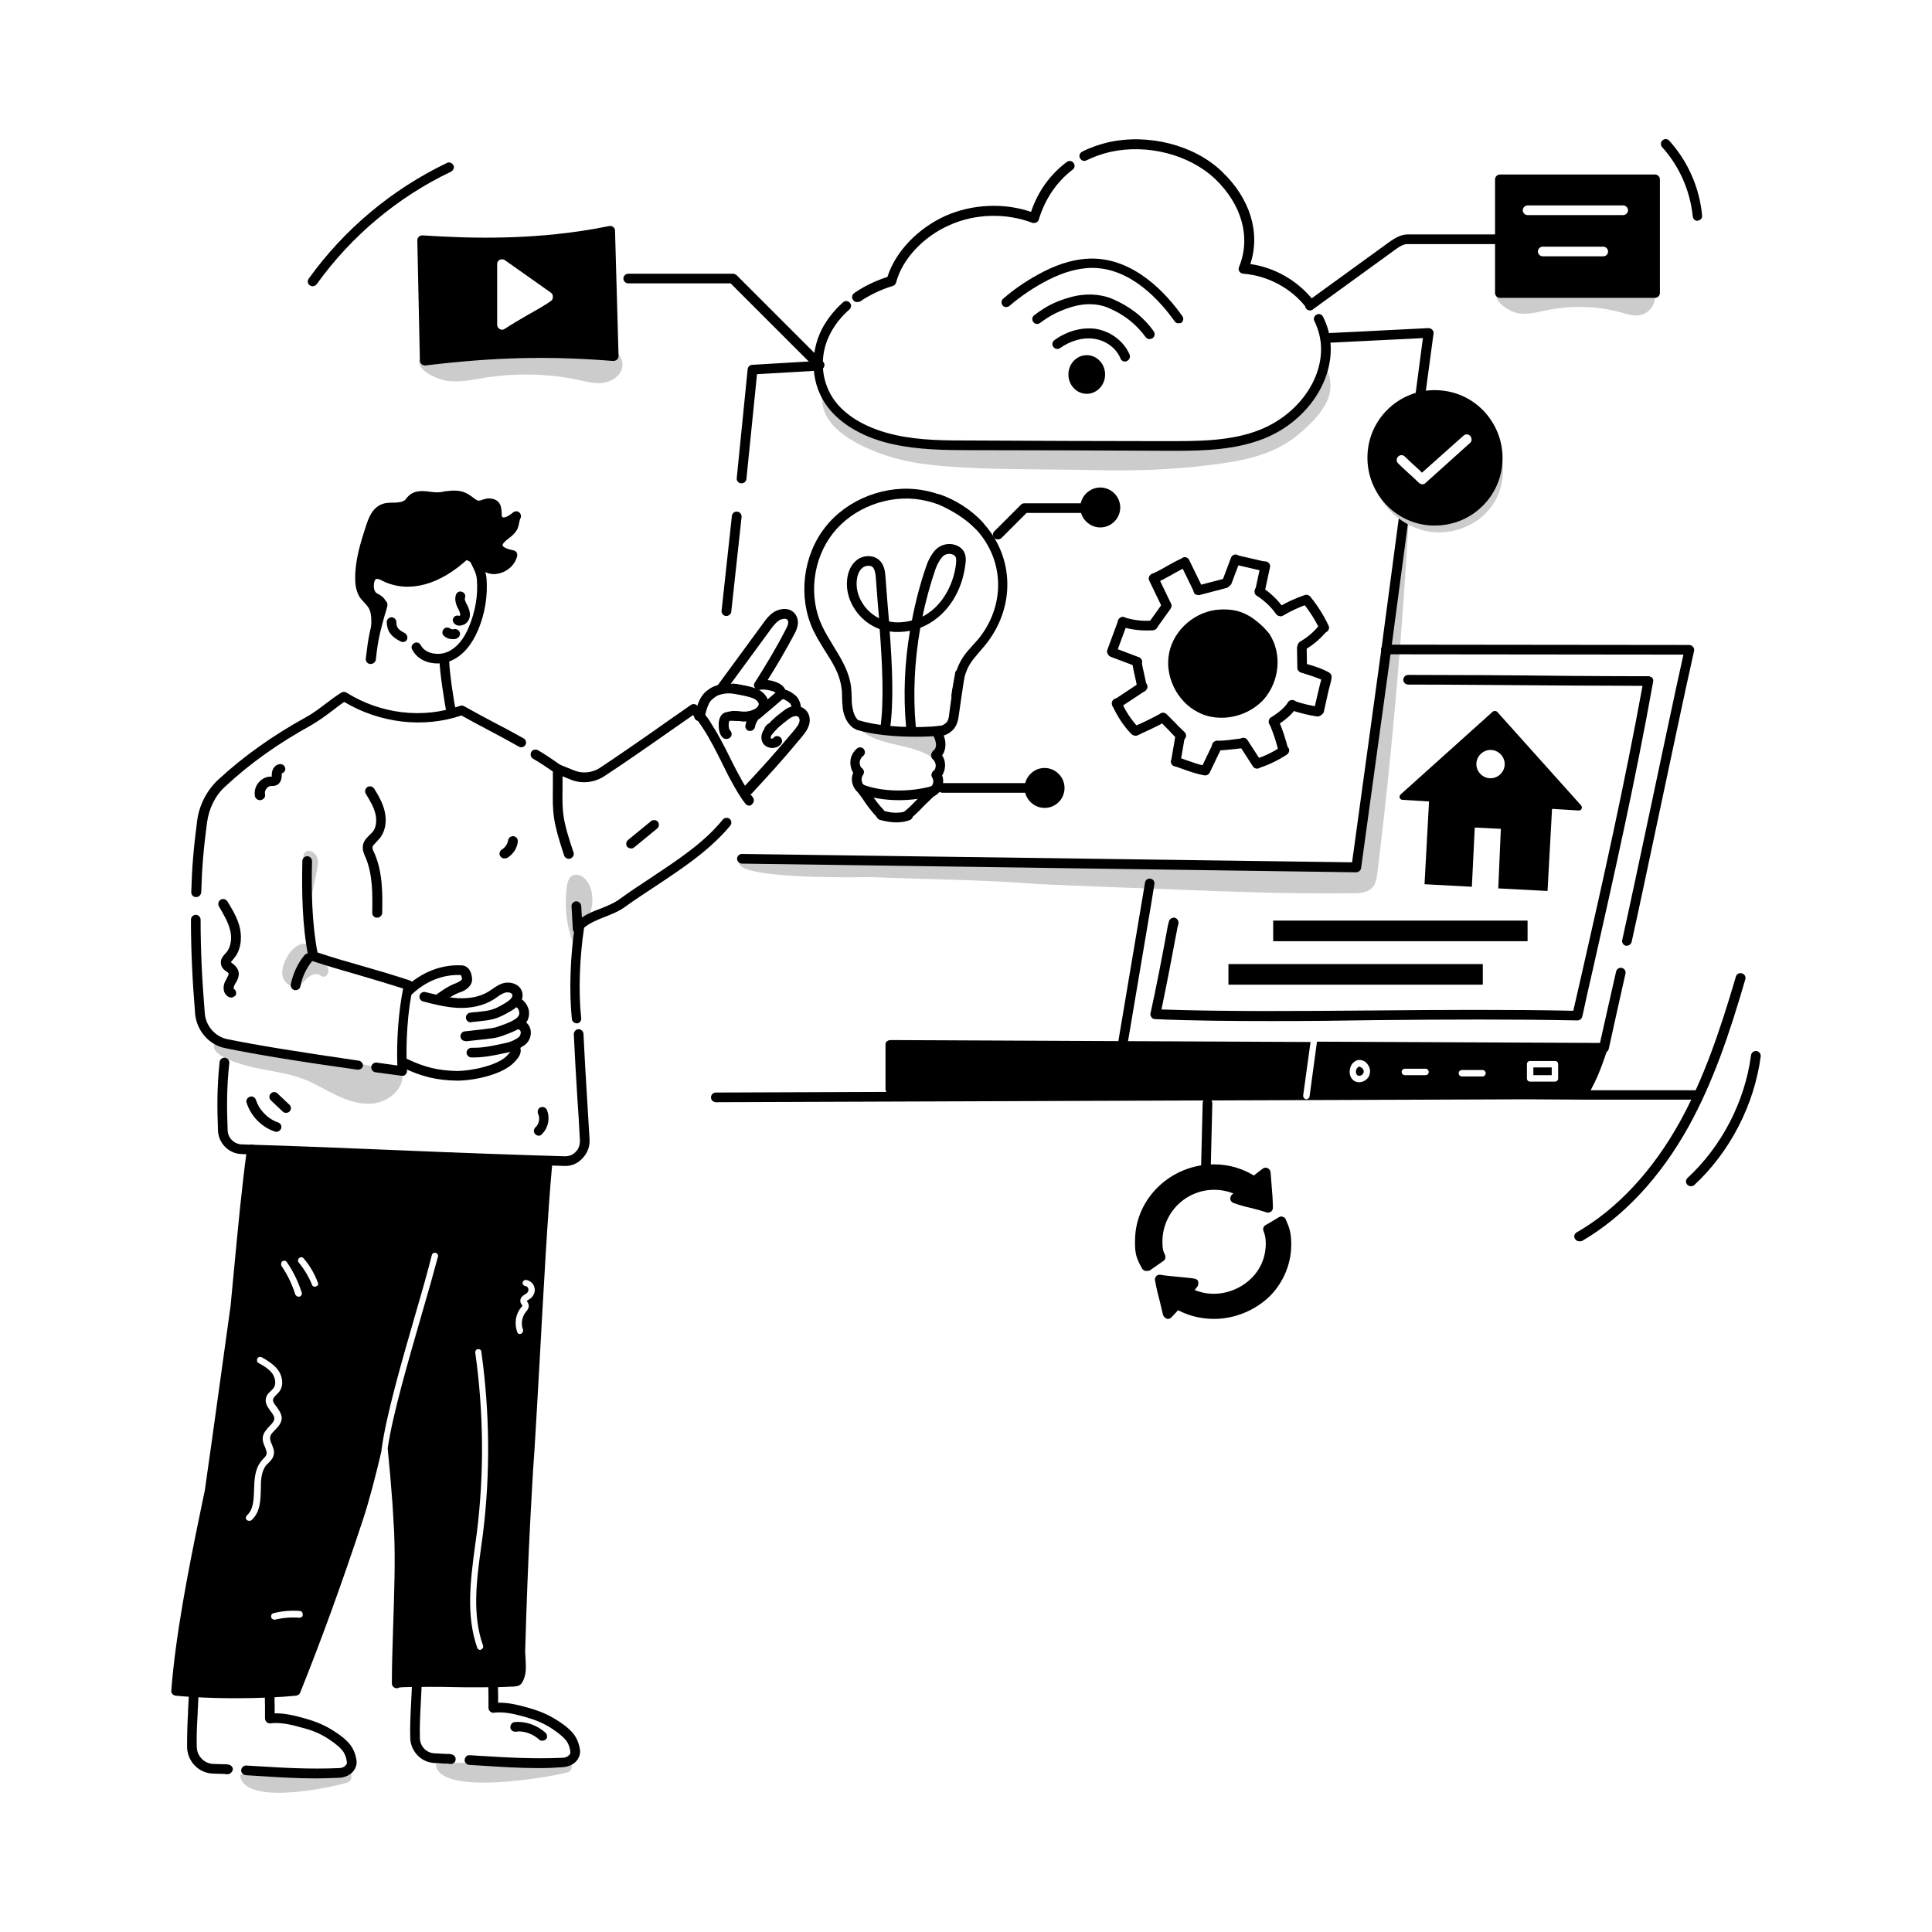 <svg xmlns="http://www.w3.org/2000/svg" id="iot-testing" width="600" height="600" x="0" y="0" enable-background="new 0 0 600 600" version="1.1" viewBox="0 0 600 600" xml:space="preserve"><g id="Iot_Testing_Services"><path fill="#ccc" d="M139 118.3c3.9.5 7.8-.4 11.6-1 9.7-1.5 19.6-1.3 29.1.7 2.7.6 5.4 1.3 8.1.8 2.7-.5 5.3-2.5 5.5-5.2.2-2.5-1.7-4.7-4-5.7-2.3-1-4.8-1-7.3-1-11.5 0-23.1 0-34.6 1.4-2.6.3-15.9.9-17 3.2C128.8 115.1 136.5 118 139 118.3zM471.5 97.3c3 .5 6.1-.4 9.1-1 7.5-1.5 15.3-1.3 22.7.7 2.1.6 4.2 1.3 6.3.8 2.1-.5 4.2-2.5 4.3-5.2.1-2.5-1.3-4.7-3.1-5.7-1.8-1-3.8-1-5.7-1-9 0-18.1 0-27 1.4-2 .3-12.4.9-13.3 3.2C463.5 94.1 469.6 97 471.5 97.3z"></path><path d="M225.6 229.5c-.3 0-.7-.1-1-.3-1.3-1-1.4-3.2-1.4-3.8-.1-2 .6-3.6 1.9-4.1.1 0 .2-.1.4-.1.6-.2 1.2-.3 2.1-.3 0 0 0 0 0 0 .7 0 1.4 0 2.1.1.7.1 1.5.1 2 .1 2.1-.2 3.8-1.1 4-2.1.2-.7-.5-1.4-1.1-1.8-1-.6-2.4-.9-3.8-1.2-.9-.2-2.1-.4-3.2-.6-1.6-.2-3 0-4.2.4-.7.2-1.4.7-2.1 1.3-1.2.9-1.7 2.7-2.2 4.5-.1.4-.2.8-.4 1.1 0 .1 0 .1-.1.2 0 0 0 .1-.1.1-.3.8-1.2 1.1-2 .8-.8-.3-1.1-1.2-.8-1.9 0 0 0 0 0-.1.1-.4.2-.8.4-1.1.6-2.1 1.3-4.4 3.2-6 1-.8 1.9-1.4 2.9-1.7 1.6-.6 3.4-.8 5.5-.6 1.3.1 2.6.4 3.6.6 1.6.3 3.3.7 4.8 1.6 1.9 1.2 2.9 3.2 2.5 5-.6 2.8-4 4.1-6.7 4.4-.7.1-1.6 0-2.4-.1-.6 0-1.3-.1-1.8-.1-.7 0-1.1.1-1.2.1 0 0 0 0 0 0-.1.2-.2.6-.2 1.3 0 .8.2 1.4.4 1.6.6.5.7 1.5.2 2.1C226.5 229.3 226.1 229.5 225.6 229.5zM232.1 246.9c-.4 0-.7-.1-1-.4-.6-.6-.6-1.5-.1-2.1 5.8-6.2 8.9-9.6 15.3-17.2.7-.8 1.2-1.5 1.6-2.1.2-.4.3-.7.4-1.1.1-.6-.1-1.5-.9-1.6-.6-.1-1.5.2-2.3.8l-.4.3c-.9.7-1.8 1.4-2.6 2.1-.4.4-.8.7-1.2 1.2l-.5.5c-.1.1-.2.3-.3.4-.1.1-.1.2-.2.2-.5.6-.7 1.2-.5 1.4.1.1.5.1.7 0 .4-.7 1.3-.9 2-.5.7.4 1 1.3.6 2-.5.9-1.5 1.4-2.7 1.5-1.3 0-2.4-.5-3-1.4-.9-1.4-.7-3.3.7-4.9.1-.2.2-.3.3-.4.1-.1.1-.1.2-.2 0 0 0-.1.1-.1l.5-.6c.5-.5.9-1 1.4-1.4.8-.8 1.9-1.6 2.8-2.3l.4-.3c1.5-1.2 3.2-1.7 4.7-1.3 2.6.5 3.7 3 3.3 5.1-.1.7-.4 1.3-.7 2-.6 1-1.3 1.9-1.9 2.6-6.4 7.7-9.6 11.1-15.4 17.4C232.9 246.7 232.5 246.9 232.1 246.9z"></path><path d="M238.9 228c-.4 0-.7-.1-1-.4-.6-.6-.7-1.5-.1-2.1.1-.1.1-.1.2-.2 0 0 0 0 0 0 .4-.6 1.3-.9 2-.5.7.4 1 1.3.6 2 0 .1-.1.1-.1.2 0 0 0 0 0 .1-.1.2-.2.3-.4.4C239.7 227.8 239.3 228 238.9 228zM232.9 227c-.1 0-.2 0-.2 0-.8-.1-1.4-.9-1.2-1.7.2-1.5 1.2-3.3 2.3-4.4 0 0 .1-.1.1-.1.6-.6 1.5-.6 2.1 0s.6 1.6 0 2.1c0 0 0 0 0 0 0 0-.1.1-.1.1-.7.6-1.3 1.8-1.4 2.7C234.3 226.5 233.7 227 232.9 227zM236 222.9C236 222.9 236 222.9 236 222.9 236 222.9 236 222.9 236 222.9zM236 222.9C236 222.9 236 222.9 236 222.9 236 222.9 236 222.9 236 222.9zM236.1 222.9C236.1 222.9 236 222.9 236.1 222.9 236 222.9 236.1 222.9 236.1 222.9zM247.2 222.2c-.3 0-.6-.1-.9-.3-.7-.5-.8-1.4-.4-2 0-.3-.2-1-.5-1.4-.3-.4-1.8-1.4-2.4-1.4-.8.1-1.4-.4-1.6-1.1-.1-.6-.4-.9-1.3-1.3-1.1-.4-3.1-.7-3.9-.5-.6.2-1.3 0-1.7-.5-.4-.5-.5-1.2-.1-1.7 3.3-5.2 6.7-10.8 9.5-16.3.5-.9.8-1.6.9-2.3 0-.4-.1-.9-.5-1.1-.5-.3-1.6-.1-2.4.4-.9.6-1.6 1.5-2.3 2.4l-14.3 19.5c-.5.7-1.4.8-2.1.3-.7-.5-.8-1.4-.3-2.1l14.3-19.5c.7-1 1.7-2.3 3.1-3.2 1.3-.8 3.5-1.5 5.4-.5 1.4.8 2.2 2.3 2.1 4-.1 1.3-.6 2.4-1.2 3.5-2.5 4.7-5.3 9.5-8.2 14.1 1.1.1 2.1.4 2.8.7 1.3.5 2.2 1.3 2.7 2.3 1.6.4 3.3 1.8 3.8 2.5.8 1.2 1.6 3.4.5 4.9C248.1 222 247.6 222.2 247.2 222.2z"></path><path d="M234.9,223.5c-0.4,0-0.8-0.2-1.1-0.5c-0.5-0.6-0.5-1.6,0.2-2.1c0.5-0.4,2.2-1.8,3.9-3.3c1.7-1.4,3.4-2.9,3.9-3.3     c0.6-0.5,1.6-0.5,2.1,0.2c0.5,0.6,0.5,1.6-0.2,2.1c-0.5,0.4-2.2,1.8-3.9,3.3c-1.7,1.4-3.4,2.9-3.9,3.3     C235.5,223.3,235.2,223.5,234.9,223.5z"></path><path fill="#ccc" d="M178.5 294.2c-2.5-5.9-3.3-12.4-2.5-18.7.2-1.4.6-3 1.8-3.6 1.4-.7 3.2.1 4.2 1.4 2 2.4 2.3 5.8 1.7 8.8s-2.2 5.8-3.5 8.6-2.5 5.8-2.4 8.9L178.5 294.2zM96.7 264.4c1.1.4 1.8 1.5 2 2.7.2 1.1-.1 2.3-.3 3.4-1.1 5.1-2.1 10.1-3.2 15.2-.2-4.6-.4-9.1-.6-13.7C94.5 270.3 92.7 263 96.7 264.4zM175.6 550.6c.6-.2 1.3-.3 1.7-.9.7-1.1.1-2.8-1-3.4s-2.3-.4-3.4-.2c-12.7 2.4-25.1.5-37.6 1.8C136.2 557.9 170 552 175.6 550.6zM107.5 553.7c.5-.2 1-.3 1.4-.9.6-1.1.1-2.8-.8-3.4-.9-.6-1.9-.4-2.8-.1-10.4 2.4-20.5.5-30.8 1.8C75.3 561.1 102.9 555.1 107.5 553.7z"></path><path d="M70.7 551C70.6 551 70.6 551 70.7 551c-.4 0-.8 0-1.1-.1l-.5 0c-1 0-2.1-.1-3.1-.1-4.4-.2-7.9-3.9-7.9-8.4 0-3.6.1-7.2.3-10.7l0-.4c.1-2 .2-4 .3-5.9 0-.8.7-1.5 1.6-1.4.8 0 1.5.7 1.4 1.6-.1 1.9-.2 3.9-.3 5.9l0 .4c-.2 3.4-.4 6.9-.3 10.5 0 2.9 2.3 5.3 5.1 5.4 1 0 2.1.1 3.1.1l.5 0c.4 0 .7 0 1.1.1.8.1 1.5.8 1.4 1.6C72.1 550.4 71.4 551 70.7 551zM98.1 552.3c-6.4 0-12.3-.4-18.5-.8l-3.3-.2c-.8-.1-1.5-.8-1.4-1.6.1-.8.7-1.4 1.6-1.4l3.3.2c8.3.5 16.2 1 25.5.6.9 0 1.7-.4 2.1-.9.3-.3.4-.7.3-1.1-.1-1-.4-1.9-.9-2.8-.7-1.2-2.3-2.6-4.7-4.2-2.6-1.7-5-2.7-8.1-3.5-3.5-1-6.9-1.8-10-1.4-.4.1-.9-.1-1.2-.4-.3-.3-.5-.7-.5-1.2 0-.5 0-1.1 0-1.6 0-.7 0-1.4 0-2.1 0-1.2-.1-2.4 0-3.6 0-.8.8-1.5 1.6-1.4.8 0 1.5.7 1.4 1.6-.1 1.1 0 2.2 0 3.4 0 .7 0 1.4 0 2.1 0 0 0 0 0 .1 3.1-.1 6.3.7 9.5 1.6 3.5 1 6.1 2.1 8.9 3.9 2.9 1.8 4.8 3.6 5.7 5.2.7 1.2 1.1 2.5 1.3 3.8.2 1.3-.2 2.5-1 3.5-1 1.2-2.6 1.9-4.3 2C102.9 552.2 100.5 552.3 98.1 552.3zM168.4 540.6c-.4 0-.7-.1-1-.4-1.8-1.6-4.1-2.5-6.4-2.5 0 0 0 0 0 0-.1 0-.3 0-.4.1l-.6 0c-.8 0-1.5-.6-1.5-1.4 0-.8.6-1.5 1.3-1.6 3.4-.3 6.9.9 9.6 3.3.6.6.7 1.5.1 2.1C169.3 540.4 168.8 540.6 168.4 540.6z"></path><path fill="#ccc" d="M87.7 302.9c.4 2.1 2.4 3.9 4.4 3.4 1.4-.3 2.3-1.5 3.3-2.5 1-.9 2.5-1.7 3.8-1.1.3.2.6.5 1 .6 1.2.3 2.1-1.2 1.7-2.4-.6-2.2-5-7.7-7.4-7.8C90.6 293 87.1 299.6 87.7 302.9zM77.9 331.3c5.4 1.3 11 1.8 16.1 3.7 3.7 1.4 7 3.5 10.6 5.2 3.6 1.7 7.4 2.9 11.3 2.5 3.9-.5 7.7-3 8.9-6.8.2-.8.3-1.9-.3-2.5-.4-.4-.9-.5-1.4-.6-14.5-3.2-29.1-6.5-43.9-7.6-2.6-.2-5.3-.3-7.8-.9-1.6-.4-4.1-2.3-4.9-.1C65.2 328.1 75.5 330.7 77.9 331.3z"></path><path d="M176.6 266.7c-.6 0-1.2-.4-1.4-1-3.6-10.9-3.6-13.1-3.5-21.3 0-1.4 0-3 0-4.8-2-1.4-4.1-2.8-6.2-4-.7-.4-.9-1.4-.5-2.1.4-.7 1.4-.9 2.1-.5 2.4 1.4 4.7 3 7 4.6.4.3.6.7.6 1.2 0 2.2 0 4 0 5.6-.1 8-.1 9.9 3.4 20.3.3.8-.2 1.6-.9 1.9C177 266.7 176.8 266.7 176.6 266.7zM125 334.1c-.1 0-.1 0-.2 0l-8.2-1.1c-.8-.1-1.4-.9-1.3-1.7.1-.8.9-1.4 1.7-1.3l6.4.9c-.3-7.9.4-17 1.8-23.9-4.4-1.4-9-2.8-13.5-4.1-4.9-1.4-10-2.9-14.9-4.5-.5-.2-.9-.6-1-1.1-2-9.9-2.1-20.7-1.9-29.9 0-.8.7-1.5 1.5-1.5.8 0 1.5.7 1.5 1.5-.2 8.8-.1 19 1.7 28.4 4.5 1.5 9.3 2.9 13.9 4.2 4.9 1.4 10 2.9 14.8 4.5.7.2 1.2 1 1 1.8-1.7 7.3-2.4 17.6-1.9 26.2 0 .4-.1.9-.5 1.2C125.8 334 125.4 334.1 125 334.1zM111.2 332.2c-.1 0-.1 0-.2 0-17.9-2.5-31.4-4.7-41.1-6.7-5-1-8.8-5.4-9.3-10.6-.9-11-1.3-20.3-1.3-29.3 0-.8.7-1.5 1.5-1.5 0 0 0 0 0 0 .8 0 1.5.7 1.5 1.5 0 9 .4 18.2 1.3 29.1.3 3.9 3.2 7.2 6.9 8 9.7 2 23.1 4.1 40.9 6.7.8.1 1.4.9 1.3 1.7C112.6 331.7 111.9 332.2 111.2 332.2zM60.9 278.6C60.9 278.6 60.9 278.6 60.9 278.6c-.9 0-1.5-.7-1.5-1.5.2-7.4.7-13.6 1.8-22 .6-5 3-9.6 6.5-12.9 7.8-7.2 16.7-13.6 27.2-19.4 2.4-1.3 4.3-2.8 6.3-4.3 1.5-1.1 3-2.3 4.8-3.4.5-.3 1.1-.3 1.6 0 10.7 6.7 23.8 8.2 35.3 4.1.4-.1.9-.1 1.2.1 3 1.7 6.2 3.4 9.2 5 3.1 1.6 6.3 3.3 9.3 5 .7.4 1 1.3.6 2-.4.7-1.3 1-2 .6-3-1.7-6.2-3.4-9.2-5-2.9-1.5-5.8-3.1-8.7-4.7-11.8 4-25.3 2.4-36.4-4.2-1.4.9-2.6 1.9-3.8 2.8-2 1.5-4 3-6.6 4.5-10.3 5.7-19 11.9-26.6 19-3.1 2.8-5 6.8-5.6 11.1-1.1 8.3-1.6 14.4-1.8 21.7C62.4 278 61.7 278.6 60.9 278.6z"></path><path d="M175.6 362.1c-.1 0-.2 0-.2 0-16.6-.5-33.4-1.2-49.7-1.8-16.6-.7-33.8-1.4-50.7-1.9-3.9-.1-7.1-3.3-7.3-7.2-.3-7.5-.3-13.7.5-21.4.1-.8.8-1.4 1.7-1.3.8.1 1.4.8 1.3 1.7-.8 7.5-.8 13.6-.5 20.9.1 2.3 2 4.2 4.3 4.3 16.9.5 34.1 1.2 50.7 1.9 16.3.7 33.2 1.3 49.7 1.8 1.3 0 2.5-.4 3.4-1.4.9-.9 1.3-2.1 1.3-3.4-.2-4.5-.5-8.9-.8-13.3-.4-6.5-.8-13.1-1.1-19.8 0-.8.6-1.5 1.4-1.6.8 0 1.5.6 1.6 1.4.3 6.6.7 13.3 1.1 19.7.3 4.4.5 8.9.8 13.3.1 2.1-.7 4.1-2.1 5.6C179.5 361.3 177.6 362.1 175.6 362.1zM179.1 317.8c-.8 0-1.4-.6-1.5-1.3-.9-8.6-.5-19.9 1-29.4.1-.3.2-.7.5-.9 2.2-2 4.9-3.1 7.6-4.1 2.2-.9 4.2-1.7 5.9-3 3-2.2 6.1-4.2 9.4-6.4 8.1-5.4 16.6-10.9 22.5-18.2.5-.6 1.5-.7 2.1-.2s.7 1.5.2 2.1c-6.3 7.6-14.9 13.3-23.2 18.8-3.3 2.2-6.4 4.2-9.3 6.3-2 1.5-4.3 2.4-6.6 3.3-2.3.9-4.5 1.8-6.3 3.3-1.4 9.2-1.8 19.9-.9 28.1.1.8-.5 1.6-1.3 1.6C179.2 317.8 179.2 317.8 179.1 317.8zM232.7 250.2c-.4 0-.9-.2-1.2-.6-.5-.6-.9-1.2-1.5-2.1-1.2-1.8-2.3-3.8-3.6-6.2-.7-1.4-1.4-2.8-2.1-4.2-1.9-3.8-3.9-7.8-6.1-11.1-.7-1.1-1.4-2.1-2.2-3 0 0-.1-.1-.1-.1-.2-.3-.4-.5-.7-.8l-5.6 3.9c-7.4 5.2-17.5 12.2-22 15.1-3.1 2-7 2.4-10.4 1l-4.2-1.7c-.8-.3-1.1-1.2-.8-2 .3-.8 1.2-1.1 2-.8l4.2 1.7c2.5 1 5.4.7 7.7-.7 4.4-2.9 14.6-9.9 21.9-15.1l6.6-4.6c.6-.4 1.4-.3 1.9.2.6.6 1.2 1.2 1.8 2 0 0 .1.1.1.1.8 1 1.6 2 2.3 3.2 2.2 3.4 4.3 7.4 6.2 11.3.7 1.4 1.4 2.8 2.1 4.1 1.3 2.4 2.3 4.3 3.5 6 .5.8.9 1.3 1.3 1.8.5.6.4 1.6-.2 2.1C233.3 250.1 233 250.2 232.7 250.2zM146.2 317.5c-.8 0-1.4-.6-1.5-1.3-.1-.8.5-1.6 1.3-1.7.8-.1 1.5-.2 2.1-.2 4.2-.5 5-.5 9-2.9 1.1-.7 2.3-1.7 2-2.5-.2-.6-1.3-.9-2.3-.6-.9.3-1.7.8-2.5 1.4-.4.3-.8.6-1.2.8-2.9 1.8-6.8 2.7-11 2.5-3.7-.2-7.3-1.1-10.7-2-.8-.2-1.3-1-1.1-1.8.2-.8 1-1.3 1.8-1.1 3.3.8 6.8 1.7 10.2 1.9 2.6.1 6.2-.1 9.3-2 .4-.2.7-.5 1.1-.7 1-.7 2.1-1.5 3.4-1.9 2.2-.7 5.2.1 6 2.5.7 2.1-.5 4.4-3.3 6-4.6 2.7-5.9 2.8-10.2 3.3-.6.1-1.3.1-2.1.2C146.3 317.5 146.2 317.5 146.2 317.5z"></path><path d="M144.5,323.3c-0.8,0-1.4-0.6-1.5-1.3c-0.1-0.8,0.5-1.6,1.3-1.7l1.8-0.2c7.2-0.8,7.2-0.8,9.2-1.5l0.2-0.1     c4-1.3,5.1-2.4,5.4-2.8c0.5-0.6,0.4-1.3,0.3-1.6c-0.1-0.6-0.5-1.2-1-1.4c-0.7-0.4-1-1.3-0.6-2c0.4-0.7,1.3-1,2-0.6     c1.3,0.7,2.2,2,2.6,3.5c0.3,1.5,0,3-0.9,4.1c-1.1,1.4-3.3,2.6-6.8,3.8l-0.2,0.1c-2.3,0.8-2.4,0.8-9.9,1.6l-1.8,0.2     C144.6,323.3,144.6,323.3,144.5,323.3z"></path><path d="M146.7,328.4c-0.1,0-0.2,0-0.3,0c-0.8,0-1.5-0.7-1.5-1.5c0-0.8,0.7-1.5,1.5-1.5c0.1,0,0.2,0,0.3,0     c2.7,0,4.6-0.2,10.4-1.5c1.5-0.3,2.7-0.9,3.9-1.7c0.6-0.5,0.8-1.3,0.7-1.8c-0.2-0.7-0.7-0.7-0.9-0.8c-0.8-0.1-1.4-0.8-1.3-1.7     s0.9-1.4,1.7-1.3c1.7,0.2,3,1.3,3.5,2.9c0.5,1.8-0.2,3.9-1.7,5c-1.5,1.1-3.1,1.9-5,2.3C152,328.1,149.8,328.4,146.7,328.4z"></path><path d="M142 335.6c-.1 0-.1 0-.2 0-6-.1-10.9-1.2-16.8-4.1-.7-.4-1.1-1.2-.7-2 .4-.7 1.3-1.1 2-.7 5.6 2.7 10 3.7 15.6 3.8 4.6 0 12.9-1.8 15.6-4.8l.1-.1c.3-.3 1-1.1 1.1-1.4 0 0-.1-.1-.1-.1-.7-.5-.8-1.4-.4-2.1.5-.7 1.4-.8 2.1-.4 1 .7 1.3 1.6 1.4 2.2.2 1.6-1 2.9-1.8 3.8l-.1.1C156.1 333.8 147.1 335.6 142 335.6zM158.7 326.3L158.7 326.3 158.7 326.3zM136 312c-.4 0-.9-.2-1.2-.6-.5-.7-.4-1.6.2-2.1.6-.5 4-3.1 6.7-4 1-.4 1.7-1 1.8-1.2-.1-.9-.4-1.3-.4-1.3-5.5-.2-10.7 1.8-15.2 6-.6.6-1.6.5-2.1-.1-.6-.6-.5-1.6.1-2.1 5.1-4.7 11.1-7.1 17.4-6.8.9 0 3 .5 3.3 4.1.2 2.2-1.9 3.7-3.8 4.3-1.6.5-4.1 2.1-5.8 3.5C136.6 311.9 136.3 312 136 312zM140.1 547.8C140 547.8 140 547.8 140.1 547.8c-.4 0-.8 0-1.1-.1l-.5 0c-1.2 0-2.4-.1-3.7-.2-4-.2-7.3-3.6-7.4-7.8-.1-3.8.1-7.6.3-11.2l0-.2c.1-2.1.2-4.1.3-6.1 0-.8.7-1.5 1.6-1.4.8 0 1.5.7 1.4 1.6-.1 2-.2 4-.3 6.1l0 .2c-.2 3.6-.4 7.3-.3 11 0 2.6 2 4.7 4.5 4.8 1.2.1 2.4.1 3.6.2l.5 0c.4 0 .7 0 1.1.1.8.1 1.5.8 1.4 1.6C141.5 547.2 140.8 547.8 140.1 547.8zM167.5 549.1c-6.4 0-12.3-.4-18.5-.8l-3.3-.2c-.8-.1-1.5-.8-1.4-1.6.1-.8.7-1.5 1.6-1.4l3.3.2c8.3.5 16.2 1 25.5.6.9 0 1.7-.4 2.1-.9.3-.3.4-.7.3-1.1-.1-1-.4-1.9-.9-2.8-.7-1.2-2.3-2.6-4.7-4.2-2.6-1.7-5-2.7-8.1-3.6-3.5-1-6.9-1.8-10-1.4-.4.1-.9-.1-1.2-.4-.3-.3-.5-.7-.5-1.2 0-.5 0-1.1 0-1.6 0-.7 0-1.4 0-2.1 0-1.2-.1-2.4 0-3.6 0-.8.7-1.5 1.6-1.4.8 0 1.5.7 1.4 1.6-.1 1.1 0 2.2 0 3.4 0 .7 0 1.4 0 2.1 0 0 0 0 0 .1 3.2-.1 6.3.7 9.5 1.6 3.5 1 6.1 2.1 8.9 3.9 2.9 1.8 4.8 3.6 5.7 5.2.7 1.2 1.1 2.5 1.3 3.8.2 1.3-.2 2.5-1 3.5-1 1.2-2.6 1.9-4.3 2C172.3 549 169.9 549.1 167.5 549.1zM115.1 206.2c-.1 0-.1 0-.2 0-.8-.1-1.4-.8-1.3-1.7.8-6.8 1.3-8.9 2.8-14.2.2-.6.4-1.3.6-2-1.4-.9-2.8-2.1-3.6-3.9-.7-1.7-.6-4.3.3-5.9.6-1 1.5-1.7 2.6-1.8 1.4-.2 2.7.4 3.7.9l.2.1c10.3 4.9 20.6-4 24.6-8 .4-.4.9-.5 1.4-.4.5.1.9.4 1.1.9.4 1 .9 1.9 1.4 2.9 1.1 2 2.2 4.1 2.4 6.6.4 5.4-.5 10.9-2.6 15.9-2 4.7-4.7 7.9-8.2 9.5-4.1 1.9-10.1 1-12.3-3.4-.4-.7-.1-1.6.7-2 .7-.4 1.6-.1 2 .7 1.4 2.7 5.6 3.3 8.4 2 2.7-1.2 5-3.9 6.6-7.9 1.9-4.6 2.8-9.6 2.4-14.5-.1-1.9-1.1-3.6-2-5.4-.2-.4-.4-.8-.6-1.2-8.9 8.3-18.5 10.9-26.5 7.1l-.2-.1c-.7-.4-1.4-.7-2-.6-.1 0-.3.3-.3.3-.5.9-.5 2.4-.2 3.2.6 1.3 1.6 2.1 3.3 3.2.6.3.8 1 .7 1.7-.3 1.2-.6 2.2-.9 3.1-1.4 5.2-2 7.2-2.7 13.7C116.5 205.7 115.9 206.2 115.1 206.2z"></path><path d="M125.1 199.4c-.2 0-.5-.1-.7-.2-3-1.5-4.2-3.2-4.3-6 0-.8.7-1.5 1.5-1.5.8 0 1.5.7 1.5 1.5 0 1.5.4 2.3 2.6 3.4.7.4 1 1.3.7 2C126.2 199.1 125.7 199.4 125.1 199.4zM142.7 194.3c-.5 0-.9-.1-1.3-.4-.7-.4-1-1.3-.6-2 .4-.7 1.2-.9 1.9-.6.1-.1.2-.2.2-.3.1-.5-.3-1.3-.6-2l-.1-.1c-.6-1.2-1.1-2.7-.6-4.2.3-.8 1.1-1.2 1.9-.9.8.3 1.2 1.1.9 1.9-.2.5.2 1.2.5 1.9l.1.1c.5 1 1.1 2.3.9 3.8-.2 1.1-.9 2.1-1.9 2.5C143.5 194.2 143.1 194.3 142.7 194.3zM140.6 198.5c-.9 0-1.9-.3-2.6-.9-.7-.5-.8-1.4-.3-2.1.5-.7 1.4-.8 2.1-.3.3.2.7.3 1.1.2.8-.2 1.6.2 1.9 1 .2.8-.2 1.6-1 1.9C141.4 198.5 141 198.5 140.6 198.5z"></path><path d="M117.7,178.2c-0.9-0.2-1.8-0.1-2.8,0.8c-1,0.9-1.3,2.4-1,3.7c0.3,1.3,1.3,2.4,2.4,3.1c0.8,0.5,1.9,0.9,2.3,1.7     c0.4,0.8,0.1,1.7-0.2,2.5c-0.6,1.8-1.4,4.9-2,6.7c0.3-2.2,0.5-6.1-0.5-8.2c-0.7-1.5-2.1-2.5-3-3.8c-1.1-1.5-1.3-3.5-1.3-5.3     c0-5.4,1.7-10.7,3.3-15.9c0.7-2.1,1.6-4.5,3.6-5.5c1.6-0.7,3.4-0.5,5.1-0.7c1.4-0.1,2.7-0.7,3.5-1.8c2.1-2.8,5.4-1.2,8.4-1.3     c3.5-0.1,6.4-1.5,9.6,0.9c1,0.7,1.9,1.7,3.2,1.8c1.2,0.1,2.4-0.8,3.6-0.6c3.3,0.3,1.6,3.5,2.6,5c1.4,2,3.9,0.5,5.7-0.9     c-0.4,0.3-0.7,2.9-1.1,3.6c-0.9,1.5-2.3,2.2-3.5,3.3c-2.7,2.7-0.3,4.6,3.4,5.3c-0.6,2.4-3,4.3-5.6,4.5c-4.2,0.3-7.4-7-11.3-3.4     c-3.3,3-7,5.7-11.3,6.4c-3,0.5-6.2,0.1-9.2-0.3C120.3,179.6,119,178.6,117.7,178.2z"></path><path d="M116.5 198.2c-.1 0-.2 0-.3 0-.8-.2-1.3-.9-1.1-1.7.3-2.4.4-5.8-.4-7.3-.3-.7-.9-1.3-1.5-2-.5-.5-.9-1-1.4-1.6-1.3-2-1.5-4.3-1.5-6.1 0-5.7 1.7-11.1 3.4-16.3.8-2.4 1.8-5.1 4.4-6.4 1.4-.7 2.9-.7 4.2-.7.5 0 1 0 1.5-.1.8-.1 1.8-.3 2.4-1.2 2-2.7 4.9-2.4 7.2-2.1.8.1 1.6.2 2.3.2.8 0 1.6-.1 2.4-.3 2.6-.3 5.2-.7 8.1 1.4.2.2.5.3.7.5.6.5 1.2.9 1.7 1 .3 0 .8-.1 1.2-.3.7-.2 1.5-.5 2.4-.4 3.5.3 3.5 3.1 3.6 4.4 0 .4 0 1 .1 1.2.2.3.3.3.4.3.3 0 1.2 0 3.1-1.6l0 0c.7-.5 1.6-.4 2.1.3.4.6.4 1.3 0 1.8-.1.3-.2.9-.3 1.3-.2 1-.4 1.7-.7 2.1-.7 1.2-1.7 2-2.5 2.6-.4.3-.8.6-1.2 1-.6.6-.8 1-.7 1.2.1.4 1.1 1.1 3.3 1.5.4.1.8.3 1 .6.2.3.3.8.2 1.2-.7 3.1-3.7 5.4-7 5.6-2.3.1-4.2-1.3-5.9-2.6-2.5-1.9-3.3-2.3-4.5-1.2-2.9 2.7-7 5.9-12.1 6.8-3.3.6-6.7.1-9.7-.3-1.1-.1-2-.6-2.8-1-.5-.3-1-.5-1.5-.6 0 0 0 0 0 0-.5-.1-.8-.1-1.4.4-.6.5-.8 1.4-.6 2.2.2.8.9 1.6 1.7 2.1.2.1.3.2.5.3.8.4 1.8 1 2.4 2.1.7 1.4.2 2.8-.1 3.6-.3.9-.6 2.1-1 3.3-.3 1.2-.7 2.5-1 3.4C117.7 197.8 117.1 198.2 116.5 198.2zM118 176.8c.7.2 1.4.5 2.1.8.7.3 1.3.6 1.9.7 2.9.4 5.9.8 8.8.3 4.4-.8 8-3.7 10.6-6.1 3.2-2.9 6.2-.6 8.4 1 1.4 1.1 2.7 2 3.9 2 1.4-.1 2.8-.9 3.6-1.9-2-.6-3.4-1.7-3.8-3.1-.3-1-.3-2.5 1.5-4.3.5-.5 1-.9 1.4-1.2.6-.5 1.1-.9 1.5-1.4-.6.2-1.2.2-1.8.1-1-.1-1.8-.7-2.4-1.6-.6-.9-.6-2-.7-2.8 0-1.4 0-1.4-.8-1.5-.3 0-.8.1-1.2.3-.7.2-1.4.4-2.3.4-1.5-.1-2.5-.9-3.4-1.6-.2-.2-.4-.3-.6-.5-1.9-1.4-3.6-1.2-6-.9-.9.1-1.7.2-2.7.3-1 0-1.9-.1-2.8-.2-2.2-.3-3.5-.4-4.5.9-1 1.4-2.6 2.2-4.6 2.4-.6.1-1.1.1-1.7.1-1.1 0-2.1.1-3 .4-1.5.7-2.2 2.6-2.8 4.6-1.5 4.7-3.1 9.6-3.2 14.6.2-.2.4-.5.6-.7C115.1 176.8 116.5 176.4 118 176.8L118 176.8zM161.4 161.6C161.4 161.6 161.4 161.6 161.4 161.6S161.4 161.6 161.4 161.6zM140.2 222.5c-.7 0-1.3-.5-1.5-1.1-.6-2.6-2.2-13.1-2.2-16.2 0-.8.7-1.5 1.5-1.5 0 0 0 0 0 0 .8 0 1.5.7 1.5 1.5 0 2.7 1.4 12.8 2.1 15.5.2.8-.3 1.6-1.1 1.8C140.4 222.5 140.3 222.5 140.2 222.5zM170.4 359.8c-.4 0-.8.1-1.1.4-5.4 1-26.6-2.2-29-2.2-1.9.1-3.3-.1-4.3.3-.2-.2-.4-.3-.7-.4-.5-.1-1 0-1.4.4-17.6-1.3-36.6-2.4-54.2-.9 0 0 0-.1 0-.1.2-.8-.4-1.6-1.2-1.8-.8-.2-1.6.4-1.8 1.2 0 .1 0 .1 0 .2-1.6 11.6-2.8 24.5-4.1 38.2-.3 3.5-.7 7-1 10.5-2.6 18.6-5.3 38.5-8 57.3-.5 2.5-1.1 5.1-1.6 7.7-3.6 17.4-7.5 37.4-8.8 54.4-.1.8.5 1.5 1.3 1.6 1.7.2 3.5.3 5.4.4 4.3.3 8.9.4 13.5.4 6.9 0 13.7-.3 18.6-.8.5-.1 1-.4 1.2-.9 6.5-16.1 13.1-34.3 19.6-54 1.9-5.8 3.8-13.1 5.7-21.2 0-.1-.1-.3 0-.4 1.4-10.5 6.3-27.4 10.6-42.3 2-6.8 3.8-13.2 5-18 .1-.5.7-.9 1.2-.7.5.1.9.7.7 1.2-1.3 4.9-3.1 11.3-5.1 18.1-4.2 14.6-9 31-10.5 41.4.6 6 1.1 11.8 1.5 17.4.2 2.8.3 5.6.5 8.5.4 9.7 0 19.6-.3 29.3-.2 6.3-.4 12.2-.4 17.8 0 .8.6 1.4 1.4 1.5 0 0 .1 0 .1 0 .3 0 .5-.1.7-.2.4-.1 1.6-.2 5.4-.2 4.9-.1 11.6 0 15.1.1 1.1 0 1.9 0 2.2 0l2.2 0c3.2 0 6.5 0 9.7-.2l.6 0c2.3-.1 2.9-.5 3.7-2.7.7-1.8.5-4.1.4-6.2-.1-.9-.1-1.7-.1-2.4.4-13.8.9-27.4 1.6-40.7.4-7.8.8-14.9 1.3-21.8.4-6.3.9-15.3 1.5-25.8 1.2-22 2.7-49.3 4-62.7C171.9 360.6 171.3 359.9 170.4 359.8zM87.7 391.7c.5-.3 1.1-.2 1.4.3 2 2.9 3.5 6 4.6 9.4.2.5-.1 1.1-.7 1.3-.1 0-.2 0-.3 0-.4 0-.8-.3-1-.7-1-3.2-2.4-6.1-4.3-8.9C87.2 392.7 87.3 392 87.7 391.7zM82.7 455c-1.6 2-1.7 4.7-1.7 7.7-.1 3.4-.2 7-2.9 9.4-.2.2-.4.2-.7.2-.3 0-.6-.1-.8-.3-.4-.4-.3-1 .1-1.4 2-1.8 2.1-4.8 2.2-7.9.1-3.2.2-6.4 2.2-8.9.2-.2.4-.5.6-.7.5-.5 1-1 1.1-1.6.1-.6-.2-1.3-.5-2.1-.4-.9-.8-1.8-.7-2.9.1-1.5 1.2-2.6 2.1-3.6.8-.8 1.5-1.6 1.5-2.4 0-.7-.6-1.5-1.2-2.3-.8-1.1-1.8-2.4-1.4-4 .2-1 .9-1.7 1.6-2.3.3-.3.6-.6.8-.9.9-1.3.4-3.2-.4-4.4-1.1-1.5-2.8-2.5-4.3-3.3-.5-.3-.6-.9-.4-1.4.3-.5.9-.6 1.4-.4 1.7 1 3.6 2.1 5 3.9 1.3 1.7 2 4.6.5 6.7-.3.4-.7.8-1 1.1-.5.5-.9.9-1 1.4-.1.7.3 1.3 1.1 2.3.7 1 1.5 2.1 1.6 3.4 0 1.6-1.1 2.8-2.1 3.8-.8.8-1.5 1.5-1.5 2.4-.1.6.2 1.3.5 2 .4 1 .9 2.1.6 3.3-.2 1.1-.9 1.8-1.6 2.5C83.1 454.6 82.9 454.8 82.7 455zM93 502.4c-2.5-.2-5.1 0-7.6.6-.1 0-.2 0-.2 0-.4 0-.9-.3-1-.8-.1-.5.2-1.1.7-1.2 2.7-.7 5.5-.9 8.2-.7.5 0 1 .5.9 1.1C94.1 502 93.6 502.4 93 502.4zM98.2 399.5c-.1 0-.2.1-.4.1-.4 0-.8-.2-.9-.6-1-2.5-2.4-4.8-4.1-6.9-.4-.4-.3-1.1.1-1.4.4-.4 1.1-.3 1.4.1 1.9 2.2 3.4 4.8 4.4 7.5C99 398.8 98.7 399.3 98.2 399.5zM150 511c.2.5-.1 1.1-.6 1.3-.1 0-.2.1-.3.1-.4 0-.8-.3-.9-.7-3.5-10-2.1-20.9-.7-31.4.2-1.5.4-2.9.6-4.4 2.3-18.5 2.1-37.3-.5-55.8-.1-.5.3-1.1.8-1.1.6-.1 1.1.3 1.1.9 2.6 18.7 2.8 37.6.5 56.3-.2 1.5-.4 2.9-.6 4.4C148 490.8 146.6 501.5 150 511zM164.8 403.2c-.2.1-.4.3-.6.4-.2.1-.4.3-.6.4 0 .1.1.2.1.2.2.3.4.6.5 1.1.1.9-.4 1.6-.8 2-1.3 1.6-1.7 3.8-1 5.6.2.5-.1 1.1-.6 1.3-.1 0-.2.1-.3.1-.4 0-.8-.2-.9-.7-.9-2.5-.5-5.5 1.2-7.5l.1-.1c.1-.2.3-.4.4-.5 0 0-.1-.1-.2-.2-.2-.3-.5-.7-.5-1.2-.1-1.2.9-1.8 1.6-2.2.1-.1.3-.2.4-.3.4-.3.6-.9.5-1.3-.1-.5-.5-.9-1-.9-.5-.1-.9-.6-.8-1.1s.6-.9 1.1-.8c1.3.2 2.4 1.2 2.6 2.5C166.3 401 165.8 402.4 164.8 403.2zM71.7 309.8c-.2 0-.5-.1-.7-.2-.7-.4-1.2-1-1.4-1.7-.5-1.6.3-3.2.6-3.6l.1-.2c.3-.6.8-1.5.7-1.8-.1-.2-.4-.4-.7-.6-.7-.5-1.6-1.2-1.7-2.5-.2-1.4.8-2.4 1.4-3.1l.2-.2c1.7-1.9 1.8-4.8 1.3-6.9-.6-2.6-2.1-5.1-3.5-7.5-.4-.7-.2-1.6.5-2.1.7-.4 1.6-.2 2.1.5 1.5 2.5 3.2 5.2 3.9 8.3.8 3.7.1 7.3-2 9.6l-.2.3c-.2.2-.5.5-.6.7.1.1.4.3.6.5.5.4 1.1.9 1.5 1.7.9 1.7-.1 3.5-.8 4.6l-.1.2c-.3.5-.4 1.1-.3 1.3.7.4.9 1.3.6 2C72.8 309.5 72.3 309.8 71.7 309.8zM91.8 307.5c-.1 0-.2 0-.3 0-.8-.2-1.3-.9-1.2-1.8.7-3.3 2.1-6.5 4.3-9.1.5-.6 1.5-.7 2.1-.2.6.5.7 1.5.2 2.1-1.8 2.3-3.1 5-3.6 7.8C93.1 307.1 92.5 307.5 91.8 307.5zM80.7 248.5c-.7 0-1.3-.5-1.5-1.1-.3-1.4 0-2.9.9-4.1.9-1.2 2.2-2 3.6-2.1.1 0 .3 0 .4 0 .1 0 .2 0 .3 0 0-.2 0-.5 0-.6l0-.2c.1-1.8 1.2-3.1 2.7-3.1.8 0 1.5.7 1.5 1.5 0 .7-.5 1.2-1.1 1.4 0 .1 0 .2 0 .2l0 .2c0 .8-.1 2.2-1.2 3-.7.5-1.4.5-1.9.5-.1 0-.2 0-.3 0-.5 0-1.1.4-1.4.9-.4.5-.5 1.1-.4 1.6.2.8-.3 1.6-1.1 1.8C81 248.5 80.9 248.5 80.7 248.5zM196 263.5c-.4 0-.9-.2-1.2-.5-.5-.6-.4-1.6.2-2.1l7.2-5.9c.6-.5 1.6-.4 2.1.2.5.6.4 1.6-.2 2.1l-7.2 5.9C196.7 263.4 196.3 263.5 196 263.5zM117.1 285C117.1 285 117.1 285 117.1 285c-.9 0-1.5-.7-1.5-1.5.1-5.6.2-11.9-2.1-17.3l-.1-.2c-.4-.9-.9-2.1-.7-3.4.2-1.5 1.3-2.5 2.1-3.3.3-.3.5-.5.8-.8 1.2-1.3 1.5-3.5 1-5.7-.5-2.2-1.8-4.3-3-6.3-.4-.7-.2-1.6.5-2.1.7-.4 1.6-.2 2.1.5 1.3 2.1 2.7 4.5 3.3 7.2.7 3.2.1 6.3-1.7 8.4-.3.3-.6.6-.9 1-.6.6-1.2 1.1-1.2 1.6-.1.5.2 1.1.5 1.7l.1.2c2.6 6 2.5 12.7 2.4 18.6C118.6 284.3 118 285 117.1 285zM156.6 266.6c-.5 0-1-.3-1.3-.8-.4-.7-.1-1.6.6-2 1-.6 1.7-1.7 1.9-2.8.1-.8.8-1.4 1.7-1.3.8.1 1.4.8 1.3 1.7-.2 2.1-1.5 4-3.4 5.1C157.1 266.5 156.9 266.6 156.6 266.6zM167.3 352.7c-.4 0-.8-.2-1.1-.5-.6-.6-.5-1.6.1-2.1 1.1-1 1.5-2.8.8-4.2-.3-.8 0-1.6.7-2 .8-.3 1.6 0 2 .7 1.1 2.5.5 5.7-1.5 7.6C168 352.6 167.7 352.7 167.3 352.7zM85.8 351.5c-.2 0-.3 0-.5-.1-4.1-1.4-7.4-4.8-8.7-8.9-.3-.8.2-1.6 1-1.9.8-.3 1.6.2 1.9 1 1 3.2 3.7 5.9 6.9 7 .8.3 1.2 1.1.9 1.9C87 351.1 86.5 351.5 85.8 351.5zM88.8 345.6c-.4 0-.7-.1-1-.4l-3.7-3.5c-.6-.6-.6-1.5 0-2.1.6-.6 1.5-.6 2.1 0l3.7 3.5c.6.6.6 1.5 0 2.1C89.6 345.5 89.2 345.6 88.8 345.6zM179.4 290c-.8 0-1.4-.6-1.5-1.4l-.4-7.1c-.1-.8.6-1.5 1.4-1.6.8 0 1.5.6 1.6 1.4l.4 7.1C180.9 289.2 180.3 289.9 179.4 290 179.4 290 179.4 290 179.4 290zM231.2 224c-.5 0-1.1 0-1.8-.1-.6 0-1.3-.1-1.8-.1-.8 0-1.5-.7-1.5-1.5s.7-1.5 1.5-1.5c.7 0 1.4 0 2 .1.7.1 1.5.1 2 .1 2.1-.2 3.8-1.1 4-2.1.2-.7-.5-1.4-1.1-1.8-1-.6-2.4-.9-3.8-1.2-.9-.2-2.1-.4-3.2-.6-.8-.1-1.4-.8-1.4-1.6.1-.8.8-1.4 1.6-1.4 1.3.1 2.6.4 3.6.6 1.6.3 3.3.7 4.8 1.6 1.9 1.2 2.9 3.2 2.5 5-.6 2.8-4 4.1-6.7 4.4C231.7 224 231.5 224 231.2 224z"></path><path fill="#ccc" d="M266.9,226.4c6.6,6.1,18.1,4,24.4,10.4c-0.3-1.6,0.3-3.2,0.7-4.7c0.3-1.6,0.2-3.5-1.1-4.4     c-0.9-0.6-2.1-0.5-3.2-0.5c-7.9,0.5-16-0.9-23.3-4.1c1.4,1,2.7,2,4.1,3L266.9,226.4z"></path><path d="M278.3 255.4c-1.6 0-3.3-.3-5.1-.8-.8-.3-1.2-1.1-1-1.9.2-.8 1.1-1.2 1.9-1 2.8.9 5.3.9 7.4.2.8-.3 1.6.1 1.9.9.3.8-.1 1.6-.9 1.9C281.2 255.2 279.8 255.4 278.3 255.4zM266.6 241.2c-.4 0-.8-.2-1.1-.5-1-1.1-1.5-2.7-1.4-4.3.1-1.6.9-3 2.1-4 .7-.5 1.6-.4 2.1.3.5.7.4 1.6-.3 2.1-.5.4-.9 1.1-1 1.8-.1.7.2 1.5.6 2 .6.6.5 1.6-.1 2.1C267.3 241.1 267 241.2 266.6 241.2z"></path><path d="M267.4 246.4c-.3 0-.6-.1-.9-.3-1-.8-1.7-2-1.9-3.4-.2-1.3.2-2.7 1-3.8.5-.7 1.4-.8 2.1-.3.7.5.8 1.4.3 2.1-.3.4-.5 1.1-.4 1.7.1.6.3 1.1.7 1.4.7.5.8 1.4.3 2.1C268.3 246.2 267.9 246.4 267.4 246.4zM290.8 235.7c-.5 0-.9-.2-1.2-.6-.5-.7-.3-1.6.4-2.1.4-.3.7-1 .7-1.8-.1-.9-.3-1.7-.8-2.6-.4-.7-.1-1.6.6-2 .7-.4 1.6-.1 2 .6.7 1.3 1.1 2.5 1.1 3.8.1 1.8-.6 3.5-1.9 4.5C291.4 235.6 291.1 235.7 290.8 235.7z"></path><path d="M290.9,242.2c-0.4,0-0.8-0.1-1.1-0.4c-0.6-0.6-0.6-1.5,0-2.1c0.5-0.5,0.8-1.2,0.8-2c0-0.7-0.4-1.5-0.9-1.9         c-0.6-0.5-0.7-1.5-0.2-2.1s1.5-0.7,2.1-0.2c1.2,1,1.9,2.5,1.9,4.1c0,1.6-0.6,3.1-1.7,4.2C291.6,242,291.3,242.2,290.9,242.2z         "></path><path d="M289.8 247.2c-.5 0-1-.2-1.2-.7-.5-.7-.3-1.6.4-2.1.4-.3.7-.8.8-1.3.1-.6 0-1.2-.3-1.7-.4-.7-.2-1.6.5-2.1.7-.4 1.6-.2 2.1.5.7 1.1 1 2.5.7 3.8-.2 1.4-1 2.6-2.1 3.3C290.3 247.2 290.1 247.2 289.8 247.2zM273.4 254.1c-.4 0-.8-.1-1.1-.4-1.7-1.7-3.2-3.8-4.6-5.9-.4-.5-.7-1-1.1-1.5-.5-.7-.3-1.6.4-2.1.7-.5 1.6-.3 2.1.4.4.5.7 1 1.1 1.5 1.3 1.9 2.7 3.9 4.2 5.4.6.6.6 1.5 0 2.1C274.2 254 273.8 254.1 273.4 254.1z"></path><path d="M282 254.6c-.4 0-.9-.2-1.2-.6-.5-.7-.4-1.6.2-2.1 1.2-.9 2.5-2.3 3.8-3.6 1.3-1.3 2.6-2.7 3.9-3.8.6-.5 1.6-.4 2.1.2.5.6.4 1.6-.2 2.1-1.2 1-2.4 2.3-3.7 3.5-1.3 1.4-2.7 2.8-4.1 3.9C282.6 254.5 282.3 254.6 282 254.6zM284.2 228.8c-6.2 0-13-.6-18-2.1-.8-.2-1.3-1.1-1-1.9.2-.8 1.1-1.3 1.9-1 7.1 2.1 17.9 2.4 25 1.6.8-.1 1.6.5 1.7 1.3.1.8-.5 1.6-1.3 1.7C289.9 228.7 287.1 228.8 284.2 228.8z"></path><path d="M290.9,228.6c-0.8,0-1.4-0.6-1.5-1.4c-0.1-0.8,0.5-1.6,1.4-1.6c0.3,0,0.6-0.1,0.9-0.1c0.1,0,0.1,0,0.2,0        c0.8-0.2,1.5-0.6,1.9-1c0.1-0.1,0.1-0.1,0.2-0.2c0.5-0.6,0.7-1.5,0.8-2.7c0-0.1,0.1-0.6,0.7-5.1c0.4-2.9,1-6.8,1.1-7.3        c0-0.8,0.7-1.4,1.5-1.4c0,0,0,0,0,0c0.8,0,1.5,0.7,1.5,1.5c0,0.2,0,0.6-1.1,7.7c-0.3,2.3-0.7,4.7-0.7,4.9        c-0.2,1.9-0.7,3.4-1.6,4.5c0,0,0,0.1-0.1,0.1c-0.9,1-2.1,1.7-3.6,2.1c-0.1,0-0.1,0-0.2,0c-0.4,0.1-0.8,0.2-1.2,0.2        C291,228.6,291,228.6,290.9,228.6z"></path><path d="M265.9 226.4c-.3 0-.6-.1-.9-.3-2.3-1.7-3.1-4.4-3.3-6.4-.1-1.1-.2-2.3-.2-3.3 0-1 0-2-.2-2.9-.5-4.1-2.7-7.7-5.1-11.4-1.3-2.1-2.6-4.2-3.7-6.5-4.7-10.2-3.2-23 3.8-31.9 6.9-8.8 19-13.4 30.1-11.5 1.9.3 3.7.8 5.4 1.4 0 0 0 0 0 0 0 0 .1 0 .1 0 5 1.8 9.5 4.7 13.1 8.5.2.2.4.4.5.5 9.6 10.7 9.8 26.2.5 37.7-.6.7-1.2 1.4-1.7 2-1 1.2-2 2.3-2.8 3.5-1.8 2.7-2.3 5.6-2.9 9l-.2 1.3c-.1.8-.9 1.4-1.7 1.2-.8-.1-1.4-.9-1.2-1.7l.2-1.3c.6-3.5 1.2-6.9 3.3-10.1.9-1.4 2-2.6 3.1-3.8.6-.6 1.1-1.3 1.7-1.9 8.4-10.3 8.2-24.2-.4-33.8-.1-.1-.3-.3-.4-.4-3.3-3.5-7.4-6.1-11.9-7.8-.1 0-.1 0-.2 0-1.6-.6-3.3-1-5-1.3-10-1.7-21 2.5-27.2 10.4-6.3 8-7.7 19.6-3.4 28.8 1 2.1 2.3 4.2 3.5 6.2 2.4 3.9 4.9 7.9 5.5 12.7.1 1.1.2 2.2.2 3.2 0 1 0 2 .2 3 .2 1.2.6 3.3 2.1 4.4.7.5.8 1.4.3 2.1C266.8 226.2 266.4 226.4 265.9 226.4zM279.2 248.5c-4.4 0-8.6-.7-12.1-2-.8-.3-1.2-1.2-.9-1.9.3-.8 1.2-1.2 1.9-.9 5.8 2.2 14.1 2.4 21.1.5.8-.2 1.6.3 1.8 1.1.2.8-.3 1.6-1.1 1.8C286.6 248 282.9 248.5 279.2 248.5z"></path><path d="M304 164.6c-.4 0-.8-.1-1-.4-3.1-3-7.2-5.7-12.1-7.8-.7-.3-1.1-1.2-.8-1.9.3-.7 1.1-1.1 1.9-.9 5 1.8 9.5 4.7 13.1 8.5.6.6.5 1.5 0 2.1C304.7 164.5 304.4 164.6 304 164.6zM274.9 227.7c-.1 0-.1 0-.2 0-.8-.1-1.4-.9-1.3-1.7 1.2-8.2.6-19.8-.2-30.6-.1 0-.2-.1-.2-.1-6.4-2.4-10.7-9.1-9.9-15.5.3-2.5 1.3-4.5 2.9-5.8 2.1-1.7 5.2-1.7 7-.1 1.6 1.4 1.9 3.6 2 5.4.2 2.4.4 5 .6 7.8.2 1.9.3 3.9.5 5.9 2.3.5 4.7.3 7.1-.3 1.1-5.8 2.6-11.5 4.5-17 .6-1.8 1.6-3.6 2.7-4.8 1.7-1.9 4.6-2.5 6.9-1.4 3.1 1.4 2.7 4.6 2.5 5.8-.8 6.7-3.9 12.7-8.6 16.5-1.7 1.4-3.5 2.4-5.4 3.2-1.8 10.2-2.3 20.7-1.4 30.6.1.8-.5 1.6-1.4 1.6-.8.1-1.6-.5-1.6-1.4-.9-9.7-.5-19.9 1.2-29.9-2.1.4-4.2.5-6.3.2.8 10.6 1.3 22 .1 30.2C276.3 227.1 275.7 227.7 274.9 227.7zM269.7 175.7c-.6 0-1.3.2-1.8.6-1.3 1-1.7 2.8-1.8 3.8-.6 4.7 2.4 9.7 6.9 11.9-.1-1.6-.3-3.1-.4-4.6-.2-2.8-.4-5.5-.6-7.9-.1-1.3-.3-2.7-1-3.4C270.6 175.8 270.2 175.7 269.7 175.7zM294.8 172c-.8 0-1.6.3-2.2 1-.8.9-1.6 2.4-2.1 3.8-1.6 4.7-3 9.7-4 14.7 1-.5 2-1.2 2.9-1.9 4-3.3 6.8-8.6 7.5-14.5.2-1.9-.1-2.4-.8-2.8C295.6 172.1 295.2 172 294.8 172z"></path><path fill="#ccc" d="M323.2 274.6c11.8.5 23.5 1 35.3 1.4 20.7.8 41.4 1.7 62.1 1.4 2.2 0 4.7-.3 6.1-2.4.7-1.2.9-2.7 1.1-4.2 4.6-37.5 7.8-75.2 9.9-113-6.9 36.8-13.7 74.6-16.6 112.2-31.8 0-60.8-.7-92.6-1.8-15.8-.5-31.7-1.1-47.5-1.9-4-.2-39.4-.4-43.4-.6-2-.1-6.1-.5-7.6 1.2-5.5 6.5 39.2 5.5 40.5 5.5C288.1 273.1 305.7 273.2 323.2 274.6zM272.2 140.4c9.2 3.5 17 4.2 27.3 4.8 12.8.7 27 .5 39.8.8 13.3.3 24.1-.1 35.8-1.5s21.1-3.3 29-10.3c7.9-6.9 11.8-13.1 7-21.6-1.5 11-8 19.9-21.3 23.6-13.3 3.7-31 2-47.8 2.6-14.1.5-25.4-1.1-39.6-.6-9.2.3-18.6-.7-27.6-2-9.4-1.3-16.1-8.1-19.2-15C253.6 130.3 262.1 136.5 272.2 140.4z"></path><path d="M407 96.3c-.5 0-.9-.2-1.2-.6-4.6-6.1-12-10.1-19.7-10.7-.5 0-.9-.3-1.2-.7s-.3-.9-.1-1.4c3.7-9 1-19.2-7.4-27.3-8-7.6-21.1-11-32.7-8.4-2.6.6-5 1.5-7.3 2.6-.7.4-1.6.1-2-.7-.4-.7-.1-1.6.7-2 2.5-1.3 5.2-2.2 8-2.9 12.5-2.8 26.8.8 35.4 9.1 8.8 8.4 12 19 8.8 28.7 7.8 1.1 15.1 5.4 19.9 11.7.5.7.4 1.6-.3 2.1C407.6 96.2 407.3 96.3 407 96.3zM266.1 93.8c-.5 0-.9-.2-1.2-.7-.5-.7-.3-1.6.4-2.1 3.2-2.2 6.6-3.8 10.3-5 2.4-7.7 9.4-15.1 18.1-19 8.2-3.6 18-4.1 26.5-1.2 2.1-6.3 5.9-11.6 11.1-15.5.7-.5 1.6-.4 2.1.3.5.7.4 1.6-.3 2.1-5 3.8-8.6 9.2-10.5 15.5-.1.4-.4.7-.8.9-.4.2-.8.2-1.2.1-8.1-3.1-17.7-2.9-25.7.7-8.2 3.6-14.7 10.6-16.6 17.8-.1.5-.5.9-1 1.1-3.7 1.1-7.2 2.8-10.3 4.9C266.7 93.7 266.4 93.8 266.1 93.8z"></path><path d="M365 140c-.9 0-1.8 0-2.8 0-20.3-.1-40.6-.2-60.8-.2-7.9 0-16.1-.1-23.9-1.8-8.9-1.9-16.1-6-20.3-11.4-5.3-6.8-6-16.5-1.9-24.5 1.6-3 3.8-5.8 6.5-8.2.6-.6 1.6-.5 2.1.1.6.6.5 1.6-.1 2.1-2.5 2.2-4.5 4.7-5.9 7.4-3.7 7-3 15.4 1.6 21.3 3.8 4.9 10.4 8.5 18.6 10.3 7.6 1.7 15.6 1.7 23.3 1.7 20.3.1 40.6.2 60.8.2 9.4 0 20 .1 29-3.5 11.9-4.7 19.9-15.9 19-26.7-.2-2.4-.9-4.8-2-7.1-.4-.7-.1-1.6.7-2 .7-.4 1.6-.1 2 .7 1.3 2.6 2.1 5.4 2.3 8.2 1 12.1-7.8 24.6-20.9 29.7C383.6 139.7 373.9 140 365 140zM524.4 203.3L524.4 203.3l-94-.1c-.8 0-1.5-.7-1.5-1.5 0-.8.7-1.5 1.5-1.5h0l94 .1c.8 0 1.5.7 1.5 1.5C525.9 202.6 525.2 203.3 524.4 203.3zM348.3 328.1c-.1 0-.2 0-.3 0-.8-.1-1.4-.9-1.2-1.7l8.8-52.3c.1-.8.9-1.4 1.7-1.2.8.1 1.4.9 1.2 1.7l-1 6.2-7.8 46.2C349.7 327.6 349.1 328.1 348.3 328.1z"></path><path d="M505.2 293.7c-.1 0-.2 0-.3 0-.8-.2-1.3-1-1.1-1.8 2.1-9.4 5.3-24.5 8.7-40.5 3.8-17.8 7.6-36.1 10.7-49.9.2-.8 1-1.3 1.8-1.1.8.2 1.3 1 1.1 1.8-3.1 13.7-6.9 32.1-10.7 49.8-3.4 16-6.6 31.2-8.7 40.6C506.5 293.2 505.9 293.7 505.2 293.7zM498.1 326.9C498.1 326.9 498.1 326.9 498.1 326.9l-.3 0c-.8 0-1.5-.7-1.5-1.5 0-.4.2-.9.5-1.1 1.9-8.4 3.5-15.7 5.1-22.6.2-.8 1-1.3 1.8-1.1.8.2 1.3 1 1.1 1.8-1.6 7.1-3.3 14.7-5.2 23.4C499.4 326.5 498.8 326.9 498.1 326.9zM397.9 340.5c0 0-.1 0-.1 0-.8-.1-1.4-.8-1.4-1.6l1.1-12.4c.1-.8.8-1.4 1.6-1.4.8.1 1.4.8 1.4 1.6l-1.1 12.4C399.3 339.9 398.6 340.5 397.9 340.5zM395.2 317.1c-12.8 0-25.1-.1-36.5-.6-.4 0-.9-.2-1.1-.6-.3-.4-.4-.8-.3-1.2 1.8-8.2 3.5-16.9 5.4-27.3l.1-.3c.1-.3.1-.6.2-.9.2-.8 1-1.3 1.8-1.2.8.2 1.3 1 1.2 1.8-.1.3-.1.5-.2.8l-.1.3c-1.8 9.7-3.4 17.9-5 25.6 20.3.7 43.1.5 67.2.3 20.2-.2 41.2-.3 60.7.1 1-4.4 2-8.7 3-13.1 6.4-28.1 12.9-57.2 18.5-87.8-4.8 0-13.5-.1-23.3-.1-15.9-.1-35.8-.3-49.5-.3-.8 0-1.5-.7-1.5-1.5s.7-1.5 1.5-1.5c0 0 0 0 0 0 13.7 0 33.5.1 49.5.3 11.3.1 21 .1 25.1.1 0 0 0 0 0 0 .4 0 .9.2 1.2.5s.4.8.3 1.2c-5.6 31.2-12.3 60.9-18.8 89.7-1.1 4.8-2.2 9.5-3.2 14.3-.2.7-.8 1.2-1.5 1.2-19.8-.4-41.2-.3-61.8-.1C416.7 317 405.7 317.1 395.2 317.1z"></path><path d="M527.1,338.6H494c0.1-0.2,0.2-0.4,0.3-0.6c1.3-2.5,2.6-5.1,4.9-12.1c0.1-0.2,0.1-0.5,0-0.7c0.1-0.3,0.2-0.6,0.4-0.9     l-0.9,0c-0.3-0.2-0.6-0.4-1-0.4l-65.8-0.3l-22.9-0.1l-2.3,17c-0.1,0.5-0.5,0.9-1,0.9c0,0-0.1,0-0.1,0c-0.5-0.1-0.9-0.6-0.9-1.1     l2.3-16.7L276.5,323c-0.4,0-0.8,0.2-1.1,0.4s-0.4,0.7-0.4,1.1l0,13.7c0,0.3,0.1,0.7,0.3,0.9l-53,0.2c-0.8,0-1.5,0.7-1.5,1.5     c0,0.8,0.7,1.5,1.5,1.5c0,0,0,0,0,0l251.6-0.9l17,0.1c0.1,0,0.2,0,0.3,0h35.8c0.8,0,1.5-0.7,1.5-1.5S528,338.6,527.1,338.6z      M425.4,333.4c-0.2,1.2-1.1,2.1-2.2,2.5c-0.4,0.1-0.7,0.2-1.1,0.2c-0.7,0-1.4-0.2-1.9-0.7c-0.8-0.7-1.2-1.9-1-3.2     c0.2-1.2,0.8-2.2,1.8-2.7c0.1,0,0.1-0.1,0.2-0.1c0.1,0,0.1-0.1,0.2-0.1c1-0.3,2.1,0,2.9,0.7C425.2,331,425.7,332.2,425.4,333.4z      M442.7,333.9C442.7,333.9,442.7,333.9,442.7,333.9l-6.4,0c-0.6,0-1-0.5-1-1c0-0.6,0.5-1,1-1c0,0,0,0,0,0l6.4,0c0.6,0,1,0.5,1,1     C443.7,333.5,443.3,333.9,442.7,333.9z M460.4,334.3C460.4,334.3,460.4,334.3,460.4,334.3l-6.4,0c-0.6,0-1-0.5-1-1     c0-0.6,0.5-1,1-1c0,0,0,0,0,0l6.4,0c0.6,0,1,0.5,1,1C461.4,333.8,461,334.3,460.4,334.3z M483.9,334.9c0,0.6-0.4,1-1,1h-7.7     c-0.6,0-1-0.4-1-1v-4.4c0-0.6,0.4-1,1-1h7.7c0.6,0,1,0.4,1,1V334.9z"></path><rect width="5.7" height="2.4" x="476.2" y="331.5"></rect><path d="M421.9 331.3C421.9 331.4 421.9 331.4 421.9 331.3c-.1 0-.1 0-.1.1-.3.2-.6.6-.7 1.1-.1.6.1 1.1.4 1.4.3.2.7.3 1.1.1.4-.1.8-.5.9-1 .1-.5-.1-1-.6-1.4C422.6 331.4 422.2 331.2 421.9 331.3zM411.6 106.5l30.3-1.5-4.4 33.3c1 .3 1.9.6 2.9.9l4.8-35.6c.1-.4-.1-.9-.4-1.2-.3-.3-.7-.5-1.2-.5l-32.1 1.6c-.8 0-1.5.7-1.4 1.6C410 105.9 410.7 106.5 411.6 106.5zM436.1 148.2l-7.1 53.4-9.1 66.2-189.5-2.6h0c-.8 0-1.5.7-1.5 1.5 0 .8.7 1.5 1.5 1.5l190.8 2.7h0c.7 0 1.4-.6 1.5-1.3l9.3-67.6 7-52.7C438 148.9 437 148.5 436.1 148.2zM225.6 191.3c-.1 0-.1 0-.2 0-.8-.1-1.4-.8-1.3-1.7l3.2-29.4c.1-.8.8-1.4 1.7-1.3.8.1 1.4.8 1.3 1.7l-3.2 29.4C227 190.7 226.3 191.3 225.6 191.3zM230.3 150.1c-.1 0-.1 0-.2 0-.8-.1-1.4-.8-1.3-1.6l3.4-33.9c.1-.7.7-1.3 1.4-1.3l20.4-1.2c.8 0 1.5.6 1.6 1.4 0 .8-.6 1.5-1.4 1.6l-19.1 1.1-3.3 32.6C231.7 149.6 231 150.1 230.3 150.1z"></path><path fill="#ccc" d="M464.7,137.9l-13.9,5.6c4,3,1.3,10.6-4.3,8.8c-3-0.9-5.8-2.4-8.7-3.6l-10.2,4.1c3.1,6.4,9.3,11.2,16.3,12.3     c7,1.1,14.5-1.7,18.9-7.3C467.2,152.3,468.1,144.1,464.7,137.9z"></path><path d="M461.3 128.2c-3.7-4.2-8.9-6.7-14.5-7-11.5-.7-21.5 8.2-22.1 19.8-.3 5.6 1.6 11 5.3 15.2 3.7 4.2 8.9 6.7 14.5 7 .4 0 .8 0 1.2 0 5.2 0 10.1-1.9 13.9-5.3 4.2-3.7 6.7-8.9 7-14.5S465 132.4 461.3 128.2zM456.6 137.5l-13.9 12.5c-.3.3-.6.4-1 .4-.4 0-.8-.2-1.1-.5-1-1-2-1.9-3.1-2.9-1.1-1-2.2-2-3.3-3.1-.6-.6-.6-1.5 0-2.1.6-.6 1.5-.6 2.1 0 1 1 2 1.9 3.1 2.9.7.7 1.5 1.3 2.2 2.1l12.9-11.5c.6-.6 1.6-.5 2.1.1S457.2 136.9 456.6 137.5zM406.8 96.4c-.5 0-.9-.2-1.2-.6-.5-.7-.3-1.6.3-2.1l25.5-18.5c2.4-1.7 4-2.4 5.9-2.4h31c.8 0 1.5.7 1.5 1.5s-.7 1.5-1.5 1.5h-31c-.9 0-1.8.1-4.1 1.8l-25.5 18.5C407.4 96.3 407.1 96.4 406.8 96.4z"></path><path d="M514,54.2h-48.2c-0.8,0-1.5,0.7-1.5,1.5V91c0,0.8,0.7,1.5,1.5,1.5H514c0.8,0,1.5-0.7,1.5-1.5V55.7    C515.5,54.9,514.8,54.2,514,54.2z M497.9,79.6h-18.8c-0.8,0-1.5-0.7-1.5-1.5s0.7-1.5,1.5-1.5h18.8c0.8,0,1.5,0.7,1.5,1.5    S498.8,79.6,497.9,79.6z M504.1,66.8h-29.7c-0.8,0-1.5-0.7-1.5-1.5s0.7-1.5,1.5-1.5h29.7c0.8,0,1.5,0.7,1.5,1.5    S504.9,66.8,504.1,66.8z"></path><ellipse cx="337.5" cy="116.3" rx="5.7" ry="6"></ellipse><path d="M349.4,112.3c-0.6,0-1.1-0.3-1.4-0.9c-1.3-3.3-4.6-5.7-8.3-6.2c-3.4-0.5-7.2,0.6-10.5,2.9c-0.7,0.5-1.6,0.3-2.1-0.4      c-0.5-0.7-0.3-1.6,0.4-2.1c3.9-2.8,8.4-4,12.6-3.5c4.7,0.7,8.9,3.8,10.7,8c0.3,0.8,0,1.6-0.8,2      C349.8,112.2,349.6,112.3,349.4,112.3z"></path><path d="M357,105.3c-0.5,0-0.9-0.2-1.2-0.6c-3-4.1-6.7-7-11.6-9.1c-3.3-1.4-7.3-1.5-11.3-0.3c-3.9,1.2-6.7,2.6-9.9,5      c-0.7,0.5-1.6,0.4-2.1-0.3c-0.5-0.7-0.4-1.6,0.3-2.1c3.5-2.7,6.6-4.3,10.9-5.5c4.7-1.4,9.4-1.2,13.3,0.4      c5.4,2.3,9.7,5.6,12.9,10.1c0.5,0.7,0.3,1.6-0.3,2.1C357.6,105.2,357.3,105.3,357,105.3z"></path><path d="M366 100.4c-.5 0-.9-.2-1.2-.6-4.4-6.2-13.5-16.6-25.6-16.6-.1 0-.2 0-.4 0-4 .1-8.5 1.3-13.2 3.7-4.3 2.2-8.4 4.9-12.1 8.1-.6.5-1.6.5-2.1-.1-.5-.6-.5-1.6.1-2.1 3.9-3.4 8.2-6.2 12.7-8.5 5.1-2.6 10-3.9 14.5-4 13.7-.2 23.7 11.1 28.5 17.9.5.7.3 1.6-.4 2.1C366.6 100.3 366.3 100.4 366 100.4zM491 250.1l-26-29c-.4-.4-1-.4-1.4-.1L435 246.7c-.7.6-.3 1.7.6 1.7l8.2.5-1.4 25.7 14.7.8L458 257l8.1.4-.8 18.5 15.3.8 1.4-25.5 8.2.5C491.1 251.8 491.6 250.8 491 250.1zM462.9 232.9c2.4 0 4.4 2 4.4 4.4s-2 4.4-4.4 4.4c-2.4 0-4.4-2-4.4-4.4S460.5 232.9 462.9 232.9z"></path><g><rect width="79" height="6.4" x="395.4" y="285.9"></rect></g><g><rect width="79" height="6.4" x="381.5" y="299.4"></rect></g><g><path d="M372.1,184.6c-0.6,0-1.1-0.3-1.3-0.8l-4.2-8.6c-0.4-0.7-0.1-1.6,0.7-2c0.7-0.4,1.6-0.1,2,0.7l4.2,8.6      c0.4,0.7,0.1,1.6-0.7,2C372.6,184.5,372.4,184.6,372.1,184.6z"></path><path d="M372.1,184.8c-0.7,0-1.3-0.4-1.4-1.1c-0.2-0.8,0.3-1.6,1.1-1.8l8.4-2.2c0.8-0.2,1.6,0.3,1.8,1.1s-0.3,1.6-1.1,1.8      l-8.4,2.2C372.4,184.8,372.2,184.8,372.1,184.8z"></path><path d="M381.1,182.1c-0.2,0-0.4,0-0.5-0.1c-0.8-0.3-1.2-1.2-0.9-1.9l2.6-6.9c0.3-0.8,1.2-1.2,1.9-0.9c0.8,0.3,1.2,1.2,0.9,1.9      l-2.6,6.9C382.3,181.8,381.7,182.1,381.1,182.1z"></path><path d="M392.8,177.4c-0.1,0-0.2,0-0.3,0l-9.1-2.1c-0.8-0.2-1.3-1-1.1-1.8c0.2-0.8,1-1.3,1.8-1.1l9.1,2.1c0.8,0.2,1.3,1,1.1,1.8      C394.1,176.9,393.5,177.4,392.8,177.4z"></path><path d="M391.2,185.2c-0.1,0-0.2,0-0.3,0c-0.8-0.2-1.3-1-1.1-1.8l1.7-7.9c0.2-0.8,1-1.3,1.8-1.1c0.8,0.2,1.3,1,1.1,1.8l-1.7,7.9      C392.5,184.8,391.9,185.2,391.2,185.2z"></path><path d="M397.5,191.3c-0.5,0-0.9-0.2-1.2-0.6c-1.6-2.3-3.7-4.2-6-5.7c-0.7-0.4-0.9-1.4-0.5-2.1c0.4-0.7,1.4-0.9,2.1-0.5      c2.7,1.7,5,4,6.8,6.5c0.5,0.7,0.3,1.6-0.4,2.1C398.1,191.3,397.8,191.3,397.5,191.3z"></path><path d="M397.8,191.4c-0.5,0-1-0.3-1.3-0.7c-0.4-0.7-0.2-1.6,0.5-2.1c2.6-1.6,5.3-2.8,8.2-3.8c0.8-0.3,1.6,0.2,1.9,0.9      c0.3,0.8-0.2,1.6-0.9,1.9c-2.6,0.9-5.2,2.1-7.6,3.5C398.3,191.3,398,191.4,397.8,191.4z"></path><path d="M411.3,196.5c-0.6,0-1.1-0.3-1.4-0.9c-1.4-3-3.2-5.8-5.2-8.3c-0.5-0.6-0.4-1.6,0.2-2.1c0.6-0.5,1.6-0.4,2.1,0.2      c2.2,2.7,4.1,5.7,5.6,8.9c0.4,0.8,0,1.6-0.7,2C411.7,196.4,411.5,196.5,411.3,196.5z"></path><path d="M404.5,202.1c-0.5,0-1-0.3-1.3-0.7c-0.4-0.7-0.2-1.6,0.5-2.1c2.2-1.3,4.2-2.9,5.8-4.9c0.5-0.6,1.5-0.7,2.1-0.2      c0.6,0.5,0.7,1.5,0.2,2.1c-1.9,2.2-4.1,4.1-6.6,5.5C405.1,202,404.8,202.1,404.5,202.1z"></path><path d="M404.4,208.9c-0.8,0-1.5-0.7-1.5-1.5l-0.1-6.2c0-0.8,0.6-1.5,1.5-1.5c0,0,0,0,0,0c0.8,0,1.5,0.7,1.5,1.5l0.1,6.2      C405.9,208.2,405.3,208.8,404.4,208.9C404.4,208.9,404.4,208.9,404.4,208.9z"></path><path d="M412.2,211.8c-0.3,0-0.5-0.1-0.8-0.2c-1.6-0.9-3.8-1.6-5.7-2.2c-0.5-0.2-1-0.3-1.5-0.5c-0.8-0.3-1.2-1.1-1-1.9      c0.3-0.8,1.1-1.2,1.9-1c0.5,0.1,0.9,0.3,1.4,0.4c2.1,0.6,4.5,1.4,6.3,2.5c0.7,0.4,1,1.3,0.5,2.1      C413.2,211.6,412.7,211.8,412.2,211.8z"></path><path d="M409.6,222.2c-0.1,0-0.2,0-0.4,0c-0.8-0.2-1.3-1-1.1-1.8c0.3-1.2,0.5-2.3,0.8-3.5c0.5-2,0.9-4.1,1.6-6.4      c0.2-0.8,1.1-1.2,1.9-1c0.8,0.2,1.2,1.1,1,1.9c-0.6,2.1-1.1,4.2-1.5,6.2c-0.3,1.2-0.5,2.4-0.8,3.6      C410.9,221.7,410.3,222.2,409.6,222.2z"></path><path d="M409.2,222.5c-0.1,0-0.2,0-0.2,0c-2.7-0.4-5.1-1-8.2-2c-0.8-0.3-1.2-1.1-1-1.9c0.3-0.8,1.1-1.2,1.9-1      c2.9,1,5.2,1.5,7.8,1.9c0.8,0.1,1.4,0.9,1.2,1.7C410.6,222,409.9,222.5,409.2,222.5z"></path><path d="M395.5,225.6c-0.5,0-1-0.3-1.3-0.7c-0.4-0.7-0.2-1.6,0.5-2.1c2.6-1.6,4.3-3.1,5.3-4.7c0.4-0.7,1.4-0.9,2.1-0.5      c0.7,0.4,0.9,1.4,0.5,2.1c-1.2,2-3.3,3.9-6.3,5.7C396,225.5,395.8,225.6,395.5,225.6z"></path><path d="M398.6,234.7c-0.7,0-1.3-0.5-1.5-1.2c-0.7-3-1.7-6-2.9-8.8c-0.3-0.8,0-1.6,0.8-2c0.8-0.3,1.6,0,2,0.8      c1.3,3,2.3,6.1,3.1,9.3c0.2,0.8-0.3,1.6-1.1,1.8C398.9,234.6,398.7,234.7,398.6,234.7z"></path><path d="M390.4,238.6c-0.6,0-1.2-0.4-1.4-1c-0.3-0.8,0.2-1.6,1-1.9c2.8-0.9,5.5-2.2,8-3.9c0.7-0.5,1.6-0.3,2.1,0.4      c0.5,0.7,0.3,1.6-0.4,2.1c-2.7,1.8-5.6,3.2-8.7,4.2C390.7,238.6,390.5,238.6,390.4,238.6z"></path><path d="M390.4,238.7c-0.5,0-1-0.2-1.3-0.7l-4.2-6.5c-0.5-0.7-0.3-1.6,0.4-2.1c0.7-0.5,1.6-0.3,2.1,0.4l4.2,6.5      c0.5,0.7,0.3,1.6-0.4,2.1C391,238.6,390.7,238.7,390.4,238.7z"></path><path d="M377.9,233.1c-0.8,0-1.5-0.6-1.5-1.5c0-0.8,0.6-1.5,1.5-1.5c2-0.1,3.5-0.2,5.4-0.5c0.8-0.1,1.6-0.2,2.5-0.3      c0.8-0.1,1.6,0.5,1.7,1.3s-0.5,1.6-1.3,1.7c-0.9,0.1-1.7,0.2-2.5,0.3C381.6,232.8,380,233,377.9,233.1      C377.9,233.1,377.9,233.1,377.9,233.1z"></path><path d="M374.3,240.7c-0.2,0-0.4,0-0.6-0.1c-0.7-0.4-1.1-1.2-0.7-2l3.7-7.7c0.4-0.7,1.2-1.1,2-0.7c0.7,0.4,1.1,1.2,0.7,2      l-3.7,7.7C375.4,240.4,374.8,240.7,374.3,240.7z"></path><path d="M374.3,240.8c-0.1,0-0.2,0-0.3,0c-2.6-0.5-4.2-1.1-6.5-1.9c-0.8-0.3-1.7-0.6-2.8-1c-0.8-0.3-1.2-1.1-0.9-1.9      s1.1-1.2,1.9-0.9c1.1,0.4,2,0.7,2.8,1c2.3,0.8,3.6,1.3,6,1.8c0.8,0.2,1.3,0.9,1.2,1.8C375.6,240.3,375,240.8,374.3,240.8z"></path><path d="M365.2,238c-0.1,0-0.2,0-0.3,0c-0.8-0.1-1.4-0.9-1.2-1.7l1.4-8.2c0.1-0.8,0.9-1.4,1.7-1.2c0.8,0.1,1.4,0.9,1.2,1.7      l-1.4,8.2C366.5,237.5,365.9,238,365.2,238z"></path><path d="M366.8,230c-0.4,0-0.8-0.1-1.1-0.4c-0.9-0.9-1.9-1.9-2.8-2.9c-0.9-0.9-1.9-1.9-2.7-2.8c-0.6-0.6-0.6-1.5,0-2.1      c0.6-0.6,1.5-0.6,2.1,0c0.9,0.9,1.8,1.8,2.8,2.8c0.9,1,1.9,1.9,2.8,2.8c0.6,0.6,0.6,1.5,0,2.1C367.6,229.9,367.2,230,366.8,230z      "></path><path d="M352.8,228.5c-0.6,0-1.1-0.3-1.4-0.9c-0.3-0.8,0-1.6,0.8-2c2.8-1.2,5.5-2.5,8.2-4c0.7-0.4,1.6-0.1,2,0.6      c0.4,0.7,0.1,1.6-0.6,2c-2.7,1.5-5.6,2.8-8.4,4.1C353.2,228.4,353,228.5,352.8,228.5z"></path><path d="M352.4,228.4c-0.4,0-0.8-0.2-1.1-0.5c-2.5-2.6-4.4-5.6-5.9-8.9c-0.3-0.8,0-1.6,0.8-2c0.8-0.3,1.6,0,2,0.8      c1.3,3,3.1,5.7,5.3,8.1c0.6,0.6,0.5,1.6-0.1,2.1C353.2,228.3,352.8,228.4,352.4,228.4z"></path><path d="M346.9,220.1c-0.5,0-1-0.2-1.3-0.7c-0.5-0.7-0.3-1.6,0.4-2.1l8-5.3c0.7-0.5,1.6-0.3,2.1,0.4c0.5,0.7,0.3,1.6-0.4,2.1      l-8,5.3C347.4,220,347.2,220.1,346.9,220.1z"></path><path d="M354.7,214.9c-0.7,0-1.3-0.5-1.5-1.2c-0.2-1.3-0.5-2.6-0.8-3.9c-0.3-1.3-0.6-2.7-0.8-4c-0.1-0.8,0.4-1.6,1.2-1.7      c0.8-0.1,1.6,0.4,1.7,1.2c0.2,1.3,0.5,2.6,0.8,3.9c0.3,1.3,0.6,2.7,0.8,4c0.1,0.8-0.4,1.6-1.2,1.7      C354.9,214.9,354.8,214.9,354.7,214.9z"></path><path d="M353.2,207c-0.2,0-0.4,0-0.5-0.1l-7.7-2.9c-0.8-0.3-1.2-1.2-0.9-1.9c0.3-0.8,1.2-1.2,1.9-0.9l7.7,2.9      c0.8,0.3,1.2,1.2,0.9,1.9C354.3,206.6,353.8,207,353.2,207z"></path><path d="M345.3,203.8c-0.2,0-0.3,0-0.5-0.1c-0.8-0.3-1.2-1.2-0.9-1.9l3.4-9.2c0.3-0.8,1.2-1.2,1.9-0.9c0.8,0.3,1.2,1.2,0.9,1.9      l-3.4,9.2C346.4,203.4,345.9,203.8,345.3,203.8z"></path><path d="M356.1,195.8c-2.7,0-5.4-0.4-7.9-1.2c-0.8-0.3-1.2-1.1-1-1.9c0.3-0.8,1.1-1.2,1.9-1c2.8,0.9,5.8,1.3,8.8,1      c0.8-0.1,1.5,0.5,1.6,1.4c0.1,0.8-0.5,1.5-1.4,1.6C357.4,195.8,356.8,195.8,356.1,195.8z"></path><path d="M358,195.7c-0.3,0-0.6-0.1-0.9-0.3c-0.7-0.5-0.8-1.4-0.3-2.1l4.3-6c0.5-0.7,1.4-0.8,2.1-0.3c0.7,0.5,0.8,1.4,0.3,2.1      l-4.3,6C358.9,195.4,358.5,195.7,358,195.7z"></path><path d="M362.3,189.5c-0.6,0-1.1-0.3-1.4-0.9l-4-8.3c-0.4-0.7,0-1.6,0.7-2c0.7-0.4,1.6,0,2,0.7l4,8.3c0.4,0.7,0,1.6-0.7,2      C362.7,189.4,362.5,189.5,362.3,189.5z"></path><path d="M358.4 181.1c-.6 0-1.1-.3-1.4-.9-.3-.8 0-1.6.8-2 1.6-.7 3.1-1.5 4.6-2.4 1.6-.9 3.2-1.8 4.9-2.5.8-.3 1.6 0 2 .8.3.8 0 1.6-.8 2-1.6.7-3.1 1.5-4.6 2.4-1.6.9-3.2 1.8-4.9 2.5C358.8 181 358.6 181.1 358.4 181.1zM391.1 216.3c-4.5 5-12.4 6.6-18.4 3.6-6-3-9.6-10.3-8.2-16.9 1.4-6.6 7.5-11.9 14.3-12.2 5.1-.2 8.4 1 12.6 5.2l1.6 1.8C396.5 203.4 395.6 211.3 391.1 216.3z"></path><path d="M379.4,222.9c-2.5,0-5.1-0.5-7.3-1.7c-6.6-3.3-10.5-11.3-9-18.5c1.5-7.3,8.3-13,15.7-13.4c5.6-0.3,9.3,1.3,13.7,5.6      c0,0,0.1,0.1,0.1,0.1l1.6,1.8c0,0.1,0.1,0.1,0.1,0.2c3.9,6.1,3.1,14.6-1.9,20.3C389,220.9,384.2,222.9,379.4,222.9z       M379.8,192.3c-0.3,0-0.7,0-1,0c-6,0.3-11.6,5.1-12.9,11c-1.2,6,1.9,12.5,7.4,15.2c5.5,2.7,12.6,1.3,16.6-3.2c0,0,0,0,0,0      c4.1-4.6,4.8-11.6,1.7-16.6l-1.5-1.7C386.7,193.6,384,192.3,379.8,192.3z"></path></g><g><path d="M309.9,167.5c-0.4,0-0.8-0.1-1.1-0.4c-0.6-0.6-0.6-1.5,0-2.1l8.3-8.3c0.3-0.3,0.7-0.4,1.1-0.4h19.8     c0.8,0,1.5,0.7,1.5,1.5s-0.7,1.5-1.5,1.5h-19.2l-7.9,7.9C310.7,167.4,310.3,167.5,309.9,167.5z"></path></g><g><path d="M319.5,246.2h-26.8c-0.8,0-1.5-0.7-1.5-1.5s0.7-1.5,1.5-1.5h26.8c0.8,0,1.5,0.7,1.5,1.5S320.3,246.2,319.5,246.2z"></path></g><g><circle cx="324.4" cy="244.7" r="4.7"></circle><path d="M324.4,250.9c-3.4,0-6.2-2.8-6.2-6.2s2.8-6.2,6.2-6.2s6.2,2.8,6.2,6.2S327.9,250.9,324.4,250.9z M324.4,241.5     c-1.8,0-3.2,1.4-3.2,3.2s1.4,3.2,3.2,3.2s3.2-1.4,3.2-3.2S326.2,241.5,324.4,241.5z"></path></g><g><circle cx="341.7" cy="157.6" r="4.7"></circle><path d="M341.7,163.8c-3.4,0-6.2-2.8-6.2-6.2s2.8-6.2,6.2-6.2c3.4,0,6.2,2.8,6.2,6.2S345.1,163.8,341.7,163.8z M341.7,154.3     c-1.8,0-3.2,1.4-3.2,3.2s1.4,3.2,3.2,3.2c1.8,0,3.2-1.4,3.2-3.2S343.5,154.3,341.7,154.3z"></path></g><path d="M191,71.6c0-0.4-0.2-0.9-0.6-1.1c-0.3-0.3-0.8-0.4-1.2-0.3c-22.1,4.5-42.6,3.9-58,2.9c-0.4,0-0.8,0.1-1.1,0.4    c-0.3,0.3-0.5,0.7-0.5,1.1l0.8,37.4c0,0.4,0.2,0.8,0.5,1.1c0.3,0.2,0.6,0.4,1,0.4c0.1,0,0.1,0,0.2,0c21.7-2.6,38-3,58.3-1.4    c0.4,0,0.8-0.1,1.2-0.4c0.3-0.3,0.5-0.7,0.5-1.1L191,71.6z M171.2,93.4c-1.8,1.3-4.6,2.9-7.3,4.4c-2.6,1.5-5.3,3.1-7.1,4.3    c-0.3,0.2-0.6,0.3-0.9,0.3c-0.2,0-0.5-0.1-0.7-0.2c-0.5-0.3-0.8-0.8-0.8-1.3V82c0-0.6,0.3-1.1,0.8-1.3c0.5-0.3,1.1-0.2,1.6,0.1    l14.3,10.1c0.4,0.3,0.6,0.7,0.6,1.2S171.6,93.1,171.2,93.4z"></path><g><path d="M254.4,114.8c-0.4,0-0.8-0.1-1.1-0.4L226.9,88h-31.8c-0.8,0-1.5-0.7-1.5-1.5s0.7-1.5,1.5-1.5h32.5c0.4,0,0.8,0.2,1.1,0.4     l26.9,26.9c0.6,0.6,0.6,1.5,0,2.1C255.2,114.7,254.8,114.8,254.4,114.8z"></path></g><g><path d="M97.1,88.9c-0.3,0-0.6-0.1-0.9-0.3c-0.7-0.5-0.8-1.4-0.3-2.1c11-15.3,25.8-27.7,42.9-35.9c0.7-0.4,1.6,0,2,0.7     c0.4,0.7,0,1.6-0.7,2c-16.6,7.9-31,20-41.7,34.9C98,88.7,97.6,88.9,97.1,88.9z"></path></g><g><path d="M527.2,68.6c-0.8,0-1.4-0.6-1.5-1.4c-0.8-7.9-4.1-15.5-9.5-21.5c-0.6-0.6-0.5-1.6,0.1-2.1c0.6-0.6,1.6-0.5,2.1,0.1     c5.8,6.4,9.4,14.6,10.2,23.2c0.1,0.8-0.5,1.6-1.4,1.6C527.2,68.6,527.2,68.6,527.2,68.6z"></path></g><g><path d="M490.4,385.5c-0.5,0-1-0.3-1.3-0.8c-0.4-0.7-0.2-1.6,0.6-2c12.5-7.2,23.6-19.1,32.1-34.5c7.3-13.3,12.2-27.6,17.3-44.9     c0.2-0.8,1.1-1.3,1.9-1c0.8,0.2,1.3,1.1,1,1.9c-5.1,17.6-10.1,32-17.5,45.5c-8.8,15.9-20.3,28.2-33.2,35.7     C491,385.5,490.7,385.5,490.4,385.5z"></path></g><g><path d="M525.1,368.4c-0.4,0-0.8-0.2-1.1-0.5c-0.6-0.6-0.5-1.6,0.1-2.1c10.6-9.8,17.8-23.7,19.7-38.1c0.1-0.8,0.9-1.4,1.7-1.3     c0.8,0.1,1.4,0.9,1.3,1.7c-2,15-9.5,29.6-20.6,39.9C525.8,368.3,525.5,368.4,525.1,368.4z"></path></g><g><path d="M374.5,364.4C374.5,364.4,374.5,364.4,374.5,364.4c-0.9,0-1.5-0.7-1.5-1.5l0.5-20.3c0-0.8,0.7-1.5,1.5-1.5     c0.8,0,1.5,0.7,1.5,1.5L376,363C376,363.8,375.3,364.4,374.5,364.4z"></path></g><g><path d="M365.6,405c3.3,2,7.3,3.1,11.4,3.1c12.4,0,22.8-10.1,22.5-22.5c-0.1-3.1-0.5-4.2-1.5-6.5l-4.2,2.5       c0.4,0.9,0.7,1.9,0.8,4c0.5,9.7-7.9,17.6-17.6,17.6c-3,0-5.8-0.7-8.2-2"></path><path d="M377,409.6c-4.3,0-8.5-1.1-12.2-3.3c-0.7-0.4-0.9-1.3-0.5-2.1c0.4-0.7,1.3-0.9,2.1-0.5c3.2,1.9,6.9,2.9,10.7,2.9       c5.7,0,11.3-2.3,15.3-6.4c3.8-4,5.9-9.1,5.7-14.5c-0.1-2.1-0.3-3.1-0.8-4.4l-1.7,1c0.3,0.8,0.4,1.8,0.5,3.3       c0.2,4.8-1.5,9.5-5,13.1c-3.7,3.8-8.8,6-14.1,6c-3.1,0-6.2-0.8-9-2.2c-0.7-0.4-1-1.3-0.6-2c0.4-0.7,1.3-1,2-0.6       c2.3,1.2,4.9,1.9,7.5,1.9c4.5,0,8.9-1.9,12-5.1c2.9-3,4.3-6.9,4.2-10.9c-0.1-1.9-0.4-2.7-0.7-3.5c-0.3-0.7,0-1.5,0.6-1.8       l4.2-2.5c0.4-0.2,0.8-0.3,1.2-0.1c0.4,0.1,0.8,0.4,0.9,0.8c1.1,2.5,1.6,3.8,1.7,7.1c0.2,6.2-2.2,12.2-6.6,16.7       C389.9,406.9,383.5,409.6,377,409.6z"></path><g><path d="M370.8,398.6c-2.1,2.8-5.6,7-8,9.5c-0.8-3.4-1.9-7.1-2.5-10.7C363.5,398,367.4,398,370.8,398.6z"></path><path d="M362.7,409.6c-0.1,0-0.3,0-0.4-0.1c-0.5-0.2-0.9-0.6-1.1-1.1c-0.3-1.2-0.6-2.5-0.9-3.8c-0.6-2.3-1.2-4.6-1.6-7       c-0.1-0.5,0.1-1,0.4-1.3c0.3-0.3,0.8-0.5,1.3-0.4c1.6,0.3,3.4,0.4,5.2,0.6c1.8,0.2,3.7,0.3,5.4,0.6c0.5,0.1,1,0.4,1.1,0.9       s0.1,1-0.2,1.5c-2.2,2.9-5.7,7.2-8.2,9.7C363.5,409.4,363.1,409.6,362.7,409.6z M362.1,399.2c0.3,1.6,0.7,3.1,1.1,4.7       c0.1,0.4,0.2,0.8,0.3,1.2c1.5-1.6,3.1-3.6,4.5-5.3c-0.9-0.1-1.7-0.2-2.6-0.2C364.3,399.4,363.1,399.3,362.1,399.2z"></path></g><g><path d="M389.6,366.9c-3.6-2.4-7.9-3.8-12.6-3.8c-12.4,0-22.9,9.5-23,22c0,4.2,0.4,5.1,2,8.2l4.3-3c-0.6-1.4-0.9-1.7-0.9-4.7       c0-9.7,7.9-17.6,17.6-17.6c3.2,0,6.1,0.8,8.7,2.3"></path><path d="M356,394.7c-0.1,0-0.2,0-0.3,0c-0.4-0.1-0.8-0.4-1-0.7c-1.8-3.3-2.3-4.6-2.2-8.9c0.1-12.9,11.1-23.5,24.5-23.5       c4.8,0,9.4,1.4,13.4,4.1c0.7,0.5,0.9,1.4,0.4,2.1c-0.5,0.7-1.4,0.9-2.1,0.4c-3.5-2.3-7.5-3.6-11.7-3.6       c-11.8,0-21.4,9.2-21.5,20.5c0,3.1,0.2,4.2,1.1,6l1.9-1.3c-0.4-0.9-0.6-1.9-0.6-4.2c0-10.5,8.6-19.1,19.1-19.1       c3.3,0,6.6,0.9,9.4,2.5c0.7,0.4,1,1.3,0.6,2c-0.4,0.7-1.3,1-2,0.6c-2.4-1.4-5.2-2.1-7.9-2.1c-8.9,0-16.1,7.2-16.1,16.1       c0,2.3,0.2,2.7,0.6,3.7l0.2,0.4c0.3,0.7,0.1,1.5-0.5,1.9l-4.3,3C356.6,394.7,356.3,394.7,356,394.7z"></path><g><path d="M383.5,372.2c2.6-2.4,6.7-6,9.5-8c0.2,3.5,0.7,7.3,0.7,10.9C390.6,374,386.7,373.3,383.5,372.2z"></path><path d="M393.8,376.6c-0.2,0-0.3,0-0.5-0.1c-1.5-0.5-3.3-1-5-1.4c-1.8-0.4-3.6-0.9-5.2-1.5c-0.5-0.2-0.9-0.6-1-1.1       c-0.1-0.5,0.1-1,0.4-1.4c2.7-2.5,6.8-6.1,9.7-8.2c0.4-0.3,1-0.4,1.5-0.1c0.5,0.2,0.8,0.7,0.9,1.3c0.1,1.3,0.2,2.5,0.3,3.9       c0.2,2.3,0.4,4.7,0.4,7.1c0,0.5-0.2,0.9-0.6,1.2C394.4,376.5,394.1,376.6,393.8,376.6z M386.5,371.6c0.8,0.2,1.7,0.4,2.5,0.7       c1.1,0.3,2.1,0.5,3.2,0.8c-0.1-1.6-0.2-3.2-0.4-4.8c0-0.4-0.1-0.8-0.1-1.2C390,368.5,388.1,370.1,386.5,371.6z"></path></g></g></g></g></svg>